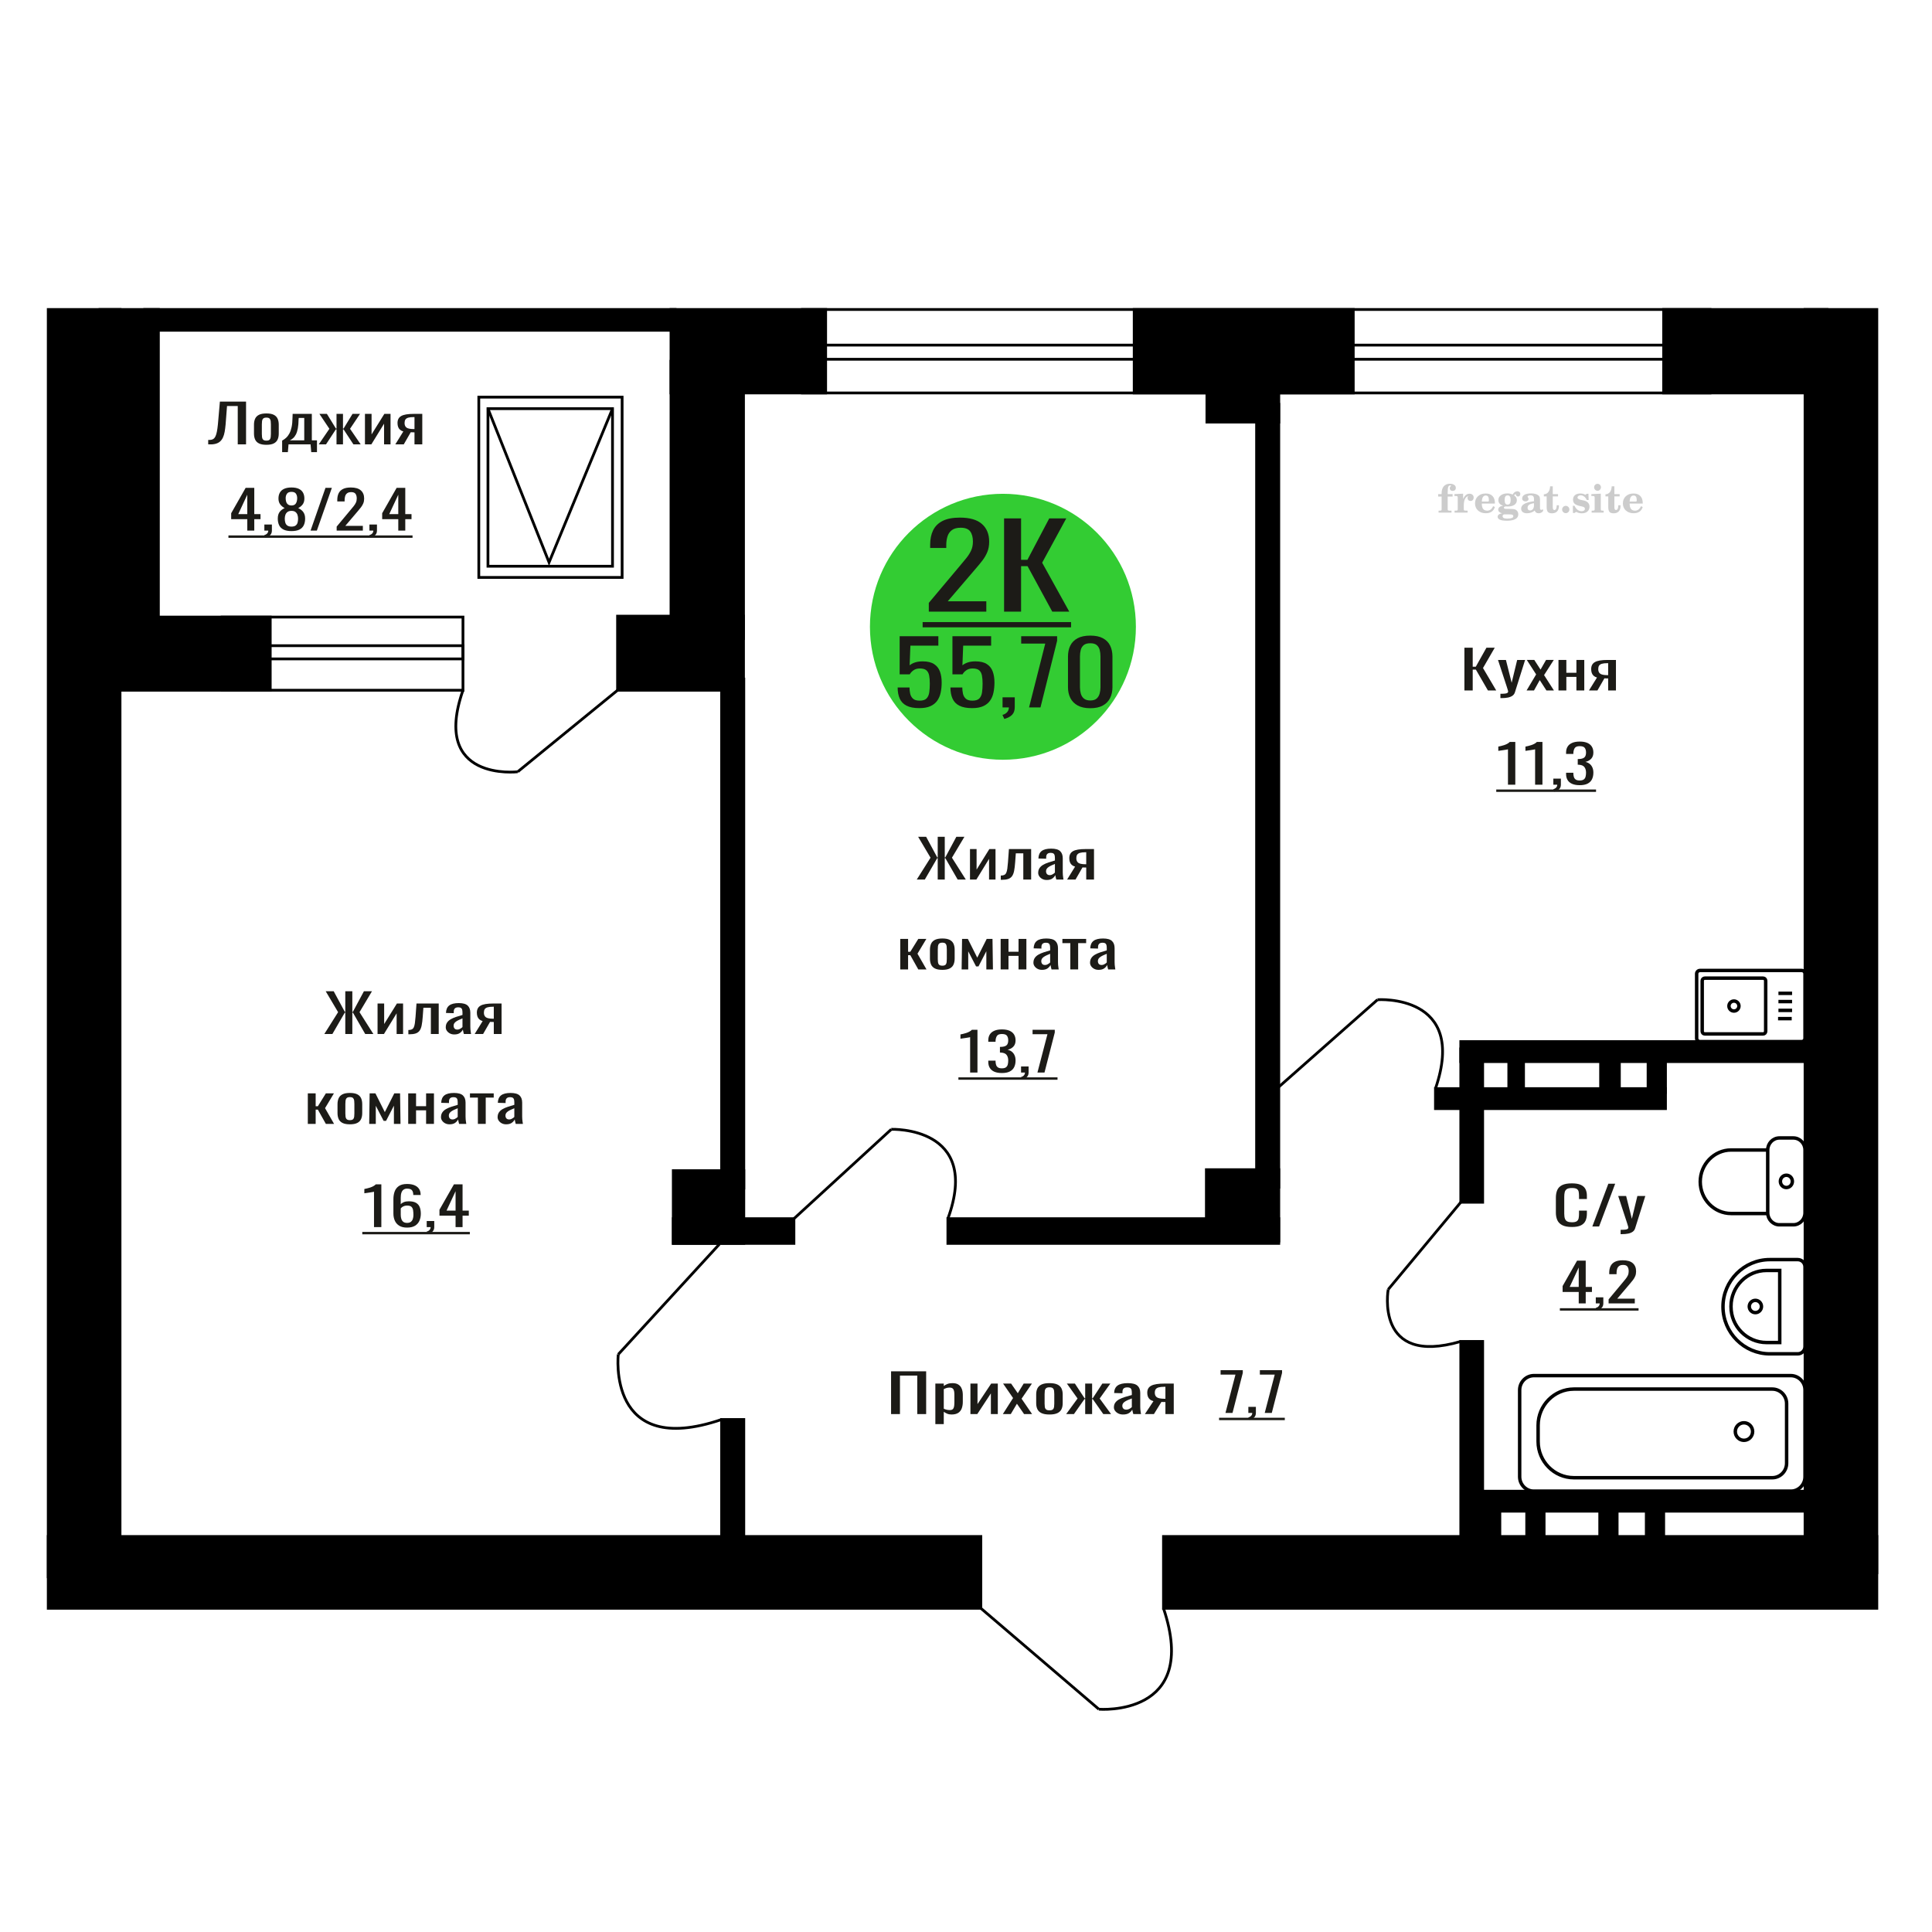 <?xml version="1.0" encoding="UTF-8"?>
<!DOCTYPE svg PUBLIC "-//W3C//DTD SVG 1.1//EN" "http://www.w3.org/Graphics/SVG/1.1/DTD/svg11.dtd">
<!-- Creator: CorelDRAW 2019 -->
<svg xmlns="http://www.w3.org/2000/svg" xml:space="preserve" width="140mm" height="140mm" version="1.1" style="shape-rendering:geometricPrecision; text-rendering:geometricPrecision; image-rendering:optimizeQuality; fill-rule:evenodd; clip-rule:evenodd"
viewBox="0 0 14000 14000"
 xmlns:xlink="http://www.w3.org/1999/xlink">
 <defs>
  <style type="text/css">
   <![CDATA[
    .str0 {stroke:black;stroke-width:25;stroke-miterlimit:22.926}
    .str2 {stroke:black;stroke-width:25.01;stroke-miterlimit:22.926}
    .str1 {stroke:black;stroke-width:20;stroke-miterlimit:22.926}
    .fil1 {fill:none}
    .fil5 {fill:black}
    .fil4 {fill:#1C1B17}
    .fil3 {fill:#33CC33}
    .fil0 {fill:#1C1B17;fill-rule:nonzero}
    .fil2 {fill:#CCCCCC;fill-rule:nonzero}
   ]]>
  </style>
 </defs>
 <g id="Слой_x0020_1">
  <polygon class="fil0" points="6457.04,10246.96 6457.04,9937.05 6711.24,9937.05 6711.24,10246.96 6646.84,10246.96 6646.84,9968.04 6521.45,9968.04 6521.45,10246.96 "/>
  <path id="1" class="fil0" d="M6777.93 10319.65l0 -293.83 60.99 0 0 17.6c7.21,-5.61 15.95,-10.46 26.22,-14.54 10.26,-4.08 22.42,-6.12 36.46,-6.12 17.1,0 30.69,2.99 40.76,8.99 10.07,5.99 17.58,13.52 22.51,22.57 4.95,9.06 8.18,18.24 9.7,27.55 1.52,9.31 2.28,17.28 2.28,23.91l0 53.56c0,15.56 -2.28,30.29 -6.84,44.19 -4.56,13.91 -12.83,25.13 -24.8,33.67 -11.97,8.55 -28.78,12.82 -50.44,12.82 -11.77,0 -22.23,-1.98 -31.35,-5.93 -9.11,-3.95 -17.29,-8.48 -24.5,-13.58l0 89.14 -60.99 0zm104.87 -101.77c10.64,0 18.24,-2.61 22.8,-7.84 4.55,-5.23 7.41,-12.31 8.55,-21.24 1.14,-8.92 1.71,-18.74 1.71,-29.46l0 -53.56c0,-9.18 -0.76,-17.66 -2.28,-25.44 -1.52,-7.78 -4.75,-13.97 -9.68,-18.56 -4.95,-4.59 -12.74,-6.89 -23.38,-6.89 -7.98,0 -15.58,1.15 -22.8,3.45 -7.21,2.29 -13.48,4.97 -18.8,8.03l0 141.56c5.69,2.81 12.15,5.17 19.38,7.08 7.21,1.92 15.39,2.87 24.5,2.87z"/>
  <polygon id="2" class="fil0" points="7032.13,10246.96 7032.13,10025.82 7083.42,10025.82 7083.42,10174.65 7182.6,10025.82 7230.48,10025.82 7230.48,10246.96 7180.32,10246.96 7180.32,10096.98 7081.72,10246.96 "/>
  <polygon id="3" class="fil0" points="7266.95,10246.96 7341.04,10130.65 7268.66,10025.82 7326.8,10025.82 7375.25,10095.83 7417.99,10025.82 7477.84,10025.82 7402.6,10135.62 7478.97,10246.96 7420.85,10246.96 7368.98,10171.97 7324.52,10246.96 "/>
  <path id="4" class="fil0" d="M7604.93 10250.02c-24.31,0 -43.5,-3.32 -57.56,-9.95 -14.07,-6.63 -24.03,-16.07 -29.93,-28.31 -5.89,-12.24 -8.84,-26.65 -8.84,-43.23l0 -64.28c0,-16.58 2.95,-30.99 8.84,-43.23 5.9,-12.25 15.86,-21.68 29.93,-28.32 14.06,-6.63 33.25,-9.94 57.56,-9.94 24.32,0 43.42,3.31 57.29,9.94 13.87,6.64 23.75,16.07 29.63,28.32 5.89,12.24 8.83,26.65 8.83,43.23l0 64.28c0,16.58 -2.94,30.99 -8.83,43.23 -5.88,12.24 -15.76,21.68 -29.63,28.31 -13.87,6.63 -32.97,9.95 -57.29,9.95zm0 -30.22c11.78,0 20.05,-2.3 24.8,-6.89 4.75,-4.59 7.6,-10.65 8.55,-18.17 0.94,-7.53 1.42,-15.37 1.42,-23.53l0 -69.26c0,-8.41 -0.48,-16.32 -1.42,-23.72 -0.95,-7.39 -3.8,-13.45 -8.55,-18.17 -4.75,-4.72 -13.02,-7.08 -24.8,-7.08 -11.77,0 -20.13,2.36 -25.07,7.08 -4.95,4.72 -7.88,10.78 -8.84,18.17 -0.95,7.4 -1.43,15.31 -1.43,23.72l0 69.26c0,8.16 0.48,16 1.43,23.53 0.96,7.52 3.89,13.58 8.84,18.17 4.94,4.59 13.3,6.89 25.07,6.89z"/>
  <polygon id="5" class="fil0" points="7725.76,10246.96 7808.4,10134.09 7730.88,10025.82 7789.02,10025.82 7859.13,10132.18 7863.69,10132.18 7863.69,10025.82 7913.84,10025.82 7913.84,10132.18 7918.4,10132.18 7987.94,10025.82 8046.07,10025.82 7968.56,10134.09 8051.21,10246.96 7994.78,10246.96 7918.4,10138.3 7913.84,10138.3 7913.84,10246.96 7863.69,10246.96 7863.69,10138.3 7858.56,10138.3 7782.19,10246.96 "/>
  <path id="6" class="fil0" d="M8137.83 10250.02c-12.91,0 -24.31,-2.49 -34.2,-7.46 -9.88,-4.97 -17.67,-11.35 -23.36,-19.13 -5.7,-7.78 -8.55,-16.01 -8.55,-24.68 0,-13.77 3.41,-25.38 10.26,-34.81 6.84,-9.44 16.24,-17.41 28.2,-23.92 11.98,-6.5 25.85,-12.18 41.61,-17.02 15.78,-4.85 32.4,-9.57 49.88,-14.16l0 -15.69c0,-8.92 -0.76,-16.32 -2.28,-22.19 -1.52,-5.86 -4.65,-10.26 -9.4,-13.2 -4.76,-2.93 -11.88,-4.4 -21.38,-4.4 -8.36,0 -15.11,1.28 -20.23,3.83 -5.12,2.55 -8.83,6.19 -11.11,10.9 -2.28,4.72 -3.43,10.27 -3.43,16.65l0 11.09 -60.41 -1.53c0.76,-24.48 9.12,-42.53 25.07,-54.14 15.96,-11.6 40.66,-17.4 74.1,-17.4 32.69,0 55.85,5.99 69.54,17.98 13.68,11.99 20.51,29.33 20.51,52.03l0 101.01c0,6.89 0.29,13.52 0.85,19.89 0.58,6.38 1.34,12.31 2.28,17.79 0.95,5.49 1.82,10.65 2.58,15.5l-55.86 0c-1.14,-4.08 -2.57,-9.25 -4.28,-15.5 -1.71,-6.24 -2.93,-11.92 -3.69,-17.02 -3.82,8.67 -11.13,16.77 -21.96,24.29 -10.82,7.53 -25.74,11.29 -44.74,11.29zm23.94 -35.2c6.08,0 11.79,-1.15 17.1,-3.44 5.32,-2.3 10.07,-4.91 14.24,-7.85 4.19,-2.93 7.04,-5.29 8.56,-7.07l0 -62.75c-9.49,3.57 -18.43,7.14 -26.79,10.71 -8.36,3.57 -15.67,7.34 -21.94,11.29 -6.27,3.95 -11.2,8.42 -14.82,13.39 -3.61,4.97 -5.41,10.65 -5.41,17.03 0,8.92 2.47,15.94 7.4,21.04 4.95,5.1 12.16,7.65 21.66,7.65z"/>
  <path id="7" class="fil0" d="M8296.29 10246.96l62.12 -93.74c-10.64,-2.8 -19.29,-7.01 -25.94,-12.62 -6.64,-5.61 -11.48,-12.5 -14.53,-20.66 -3.04,-8.17 -4.56,-17.35 -4.56,-27.55 0,-11.73 2.28,-21.81 6.85,-30.23 4.56,-8.41 11.77,-15.3 21.64,-20.66 9.9,-5.35 23.01,-9.31 39.33,-11.86 16.34,-2.55 36.48,-3.82 60.42,-3.82l63.84 0 0 221.14 -60.42 0 0 -87.23c-6.08,0 -11.21,-0.07 -15.39,-0.19 -4.17,-0.13 -8.73,-0.32 -13.68,-0.58l-54.13 88 -65.55 0zm141.91 -110.95c0.76,0 1.99,0 3.71,0 1.71,0 2.75,0 3.13,0l0 -86.85c-0.38,0 -1.42,0 -3.13,0 -1.72,0 -2.76,0 -3.13,0 -17.86,0 -32.01,1.46 -42.47,4.4 -10.44,2.93 -17.76,7.52 -21.95,13.77 -4.17,6.25 -6.27,14.6 -6.27,25.06 0,14.54 4.86,25.38 14.54,32.52 9.69,7.14 28.22,10.84 55.57,11.1z"/>
  <path class="fil1 str0" d="M12318.65 7547.82l737.32 0c13.22,0 24.05,-10.82 24.05,-24.05l0 -467.27c0,-13.23 -10.83,-24.05 -24.05,-24.05l-737.32 0c-13.23,0 -24.05,10.82 -24.05,24.05l0 467.27c0,13.23 10.82,24.05 24.05,24.05zm35.06 -55.5l422.21 0c10.38,0 18.87,-8.49 18.87,-18.87l0 -366.63c0,-10.38 -8.49,-18.87 -18.87,-18.87l-422.21 0c-10.38,0 -18.87,8.49 -18.87,18.87l0 366.63c0,10.38 8.49,18.87 18.87,18.87zm211.11 -165.92c20.03,0 36.27,-16.24 36.27,-36.27 0,-20.03 -16.24,-36.26 -36.27,-36.26 -20.04,0 -36.27,16.23 -36.27,36.26 0,20.03 16.23,36.27 36.27,36.27zm319.64 54.91l98.87 0m-96.12 -59.67l98.87 0m-98.87 -63.94l98.87 0m-98.87 -59.68l98.87 0"/>
  <path class="fil2" d="M10421.44 3598.28l0 -17.78 25.02 0 0 -5.65c0,-21.97 5.22,-38.99 15.71,-51.17 10.49,-12.19 25.21,-18.26 44.12,-18.26 13.27,0 23.76,2.73 31.52,8.14 7.76,5.41 11.66,12.7 11.66,21.87 0,6.82 -2.07,12.19 -6.21,16.09 -4.14,3.9 -9.87,5.83 -17.26,5.83 -6.07,0 -11.01,-1.78 -14.82,-5.36 -3.81,-3.57 -5.73,-8.18 -5.73,-13.78 0,-5.88 2.63,-11.1 7.95,-15.71 1.08,-1.08 1.64,-1.79 1.64,-2.07 0,-0.99 -0.47,-1.74 -1.36,-2.16 -0.94,-0.47 -2.45,-0.71 -4.57,-0.71 -7,0 -11.85,3.58 -14.53,10.68 -2.73,7.1 -4.09,21.54 -4.09,43.32l0 8.94 35.51 0 0 17.78 -35.51 0 0 91.43c0,4.14 0.84,6.97 2.59,8.47 1.74,1.51 5.08,2.26 10.01,2.26l15.06 0 0 14.11 -93.7 0 0 -14.11 12.37 -0.28c3.76,-0.19 6.3,-0.99 7.67,-2.5 1.31,-1.45 1.97,-4.09 1.97,-7.95l0 -91.43 -25.02 0z"/>
  <path id="1" class="fil2" d="M10540.44 3714.55l0 -14.11 13.22 -0.28c3.86,-0.29 6.44,-1.13 7.71,-2.54 1.27,-1.41 1.93,-4.05 1.93,-7.91l0 -84.47c0,-4.52 -0.99,-7.53 -3.01,-8.99 -2.02,-1.46 -6.21,-2.21 -12.56,-2.21 -0.84,0 -2.21,0.05 -4.09,0.14 -1.88,0.1 -3.29,0.14 -4.33,0.14l0 -13.82 62.89 -3.11 0 38.85c5.55,-12.74 12.14,-22.39 19.9,-28.88 7.71,-6.44 16.41,-9.69 26.15,-9.69 9.03,0 16.37,2.54 22.01,7.58 5.65,5.08 8.47,11.52 8.47,19.42 0,7.72 -2.07,13.88 -6.26,18.53 -4.18,4.66 -9.69,6.97 -16.51,6.97 -6.35,0 -11.52,-2.03 -15.52,-6.12 -4,-4.09 -6.02,-9.41 -6.02,-15.94 0,-2.59 0.42,-4.94 1.27,-7.15 0.8,-2.21 2.12,-4.33 3.86,-6.35 -10.49,3.38 -18.44,10.67 -23.94,21.77 -5.51,11.11 -8.28,25.59 -8.28,43.42l0 29.91c0,3.86 0.66,6.5 1.97,7.95 1.37,1.51 3.91,2.31 7.67,2.5l18.02 0.28 0 14.11 -94.55 0z"/>
  <path id="2" class="fil2" d="M10819.89 3667.98l12.42 5.93c-4.42,14.77 -12.14,26.01 -23.19,33.68 -11.1,7.67 -25.17,11.48 -42.24,11.48 -23.43,0 -42.29,-6.59 -56.68,-19.71 -14.35,-13.13 -21.54,-30.34 -21.54,-51.65 0,-21.26 7.15,-38.57 21.4,-51.83 14.3,-13.27 32.97,-19.9 56.02,-19.9 21.02,0 37.35,6.07 49.01,18.25 11.67,12.14 17.5,29.21 17.5,51.13l0 3.71 -94.83 0 0 1.93c0,16.33 3.3,28.65 9.83,36.97 6.59,8.33 16.37,12.47 29.31,12.47 9.45,0 17.78,-2.73 24.93,-8.19 7.19,-5.45 13.21,-13.54 18.06,-24.27zm-82.13 -33.58l43.37 0c2.96,0 5.03,-0.66 6.21,-1.93 1.18,-1.27 1.79,-3.62 1.79,-7.05 0,-12.14 -1.84,-20.98 -5.46,-26.49 -3.62,-5.5 -9.31,-8.27 -17.12,-8.27 -8.98,0 -15.85,3.62 -20.6,10.81 -4.71,7.25 -7.43,18.21 -8.19,32.93z"/>
  <path id="3" class="fil2" d="M10884.42 3719.68c-9.12,-2.31 -15.99,-5.69 -20.65,-10.26 -4.65,-4.56 -6.96,-10.16 -6.96,-16.88 0,-7.43 3.06,-13.55 9.22,-18.39 6.16,-4.8 15.05,-8.09 26.62,-9.84 -11.38,-3.05 -20.03,-8.04 -26.01,-15.05 -5.97,-6.96 -8.98,-15.47 -8.98,-25.49 0,-14.3 6.07,-25.97 18.2,-34.9 12.14,-8.99 27.99,-13.45 47.56,-13.45 6.91,0 13.4,0.7 19.56,2.07 6.17,1.36 12.14,3.43 17.92,6.16l4.85 -7.01c3.76,-5.36 8.28,-9.46 13.5,-12.37 5.22,-2.92 10.68,-4.38 16.37,-4.38 6.25,0 11.33,1.79 15.28,5.37 3.96,3.62 5.93,8.23 5.93,13.82 0,5.51 -1.5,10.02 -4.56,13.46 -3.01,3.43 -6.96,5.17 -11.81,5.17 -3.34,0 -6.16,-0.7 -8.56,-2.12 -2.4,-1.45 -4.33,-3.62 -5.78,-6.53 -0.57,-1.13 -0.9,-2.5 -1.09,-4.14 -0.28,-2.31 -1.27,-3.48 -2.91,-3.58 -1.65,0 -3.48,0.8 -5.51,2.4 -2.02,1.6 -3.66,3.62 -4.93,6.07 6.96,4.8 12.04,9.92 15.24,15.43 3.19,5.55 4.79,11.9 4.79,19.05 0,14.34 -5.83,25.58 -17.45,33.72 -11.62,8.14 -27.75,12.23 -48.4,12.23 -1.74,0 -4.18,-0.09 -7.34,-0.28 -3.1,-0.19 -5.36,-0.28 -6.72,-0.28 -4.33,0 -7.72,0.8 -10.11,2.44 -2.45,1.6 -3.67,3.81 -3.67,6.64 0,3.24 1.08,5.5 3.24,6.77 2.17,1.27 5.93,1.93 11.34,1.93l20.46 0c10.72,0 20.08,0.33 28.03,1.03 8,0.71 13.45,1.6 16.51,2.68 7.72,2.78 13.74,7.34 18.06,13.78 4.33,6.45 6.5,13.88 6.5,22.3 0,14.86 -7.06,26.29 -21.17,34.29 -14.11,8 -34.34,11.99 -60.73,11.99 -22.43,0 -39.32,-2.44 -50.65,-7.29 -11.34,-4.89 -17.03,-12.13 -17.03,-21.77 0,-6.35 2.77,-11.62 8.28,-15.9 5.5,-4.28 13.36,-7.25 23.56,-8.89zm13.88 7.85c-3.58,1.46 -6.12,3.15 -7.62,5.04 -1.51,1.88 -2.26,4.32 -2.26,7.38 0,6.16 2.68,10.72 8,13.64 5.31,2.96 13.59,4.42 24.83,4.42 15.24,0 26.53,-1.41 33.82,-4.18 7.29,-2.83 10.96,-7.15 10.96,-13.08 0,-4.66 -1.97,-8.04 -5.93,-10.11 -3.95,-2.07 -10.72,-3.11 -20.32,-3.11l-41.48 0zm4.8 -104.51c0,11.61 1.74,20.08 5.22,25.4 3.53,5.31 8.98,7.99 16.46,7.99 7.53,0 13.08,-2.68 16.7,-8.09 3.57,-5.36 5.36,-13.78 5.36,-25.3 0,-11.29 -1.79,-19.66 -5.36,-25.07 -3.62,-5.41 -9.17,-8.14 -16.7,-8.14 -7.48,0 -12.93,2.73 -16.46,8.14 -3.48,5.41 -5.22,13.78 -5.22,25.07z"/>
  <path id="4" class="fil2" d="M11115.66 3646.25c-16.7,2.68 -28.6,6.63 -35.66,11.86 -7.1,5.22 -10.63,12.55 -10.63,22.06 0,5.78 1.6,10.34 4.75,13.78 3.15,3.38 7.43,5.08 12.75,5.08 8.7,0 15.71,-3.25 20.93,-9.74 5.22,-6.49 7.86,-15.38 7.86,-26.67l0 -16.37zm43.74 35.75c0,4.52 0.8,7.71 2.4,9.64 1.6,1.93 4.23,2.87 7.81,2.87 1.64,0 3.52,-0.47 5.64,-1.46 2.12,-0.94 3.43,-1.41 4,-1.41 1.08,0 1.97,0.33 2.63,1.08 0.61,0.76 0.94,1.79 0.94,3.2 0,5.88 -3.34,11.25 -10.06,16.14 -6.73,4.84 -14.77,7.29 -24.13,7.29 -7.01,0 -12.98,-1.84 -17.92,-5.55 -4.99,-3.72 -7.9,-8.52 -8.85,-14.35 -7.71,6.3 -16.46,11.2 -26.24,14.68 -9.79,3.48 -19.85,5.22 -30.25,5.22 -13.5,0 -23.99,-2.92 -31.42,-8.8 -7.43,-5.88 -11.14,-14.16 -11.14,-24.83 0,-14.21 7.47,-25.64 22.38,-34.2 14.92,-8.61 38.53,-15.05 70.75,-19.38l0 -15.33c0,-9.93 -1.98,-16.94 -5.93,-21.07 -3.95,-4.14 -10.53,-6.21 -19.71,-6.21 -5.97,0 -11,0.98 -15.05,2.96 -4.09,1.98 -6.16,4.28 -6.16,6.82 0,0.66 1.22,2.54 3.67,5.69 2.44,3.11 3.67,6.59 3.67,10.49 0,5.32 -2.07,9.6 -6.26,12.89 -4.18,3.24 -9.64,4.89 -16.32,4.89 -6.82,0 -12.47,-1.97 -16.98,-5.93 -4.47,-3.95 -6.73,-8.89 -6.73,-14.86 0,-11.76 5.65,-20.88 16.94,-27.37 11.33,-6.45 27.28,-9.69 47.97,-9.69 11.57,0 21.73,1.17 30.53,3.52 8.75,2.31 15.99,5.79 21.68,10.35 4.52,3.53 7.67,7.48 9.46,11.95 1.79,4.42 2.68,11.24 2.68,20.41l0 60.35z"/>
  <path id="5" class="fil2" d="M11296.14 3661.21c0,0.66 0.09,1.65 0.24,2.96 0.14,1.32 0.18,2.31 0.18,2.97 0,16.51 -4.37,29.39 -13.12,38.66 -8.8,9.22 -20.98,13.83 -36.55,13.83 -14.2,0 -24.32,-3.34 -30.29,-10.07 -5.97,-6.68 -8.94,-18.48 -8.94,-35.41l0 -77 -20.32 0 0 -15.15c13.97,-0.89 24.84,-6.35 32.55,-16.27 7.72,-9.93 11.95,-23.95 12.7,-41.96l19.38 0 0 56.73 38.1 0 0 16.65 -38.1 0 0 74.78c0,9.55 0.9,15.9 2.64,19.01 1.74,3.15 4.79,4.7 9.22,4.7 5.41,0 9.5,-2.87 12.32,-8.56 2.77,-5.69 4.33,-14.3 4.61,-25.87l15.38 0z"/>
  <path id="6" class="fil2" d="M11346.05 3665.44c7.15,0 13.35,2.59 18.58,7.81 5.22,5.18 7.85,11.38 7.85,18.63 0,7.29 -2.59,13.54 -7.81,18.77 -5.17,5.22 -11.38,7.85 -18.62,7.85 -7.2,0 -13.36,-2.63 -18.54,-7.85 -5.22,-5.23 -7.8,-11.48 -7.8,-18.77 0,-7.15 2.63,-13.36 7.85,-18.58 5.22,-5.22 11.38,-7.86 18.49,-7.86z"/>
  <path id="7" class="fil2" d="M11397.32 3664.88l12.18 0c5.79,12.79 13.12,22.58 22.01,29.35 8.94,6.77 18.87,10.16 29.87,10.16 7.2,0 12.89,-1.6 17.08,-4.75 4.23,-3.2 6.35,-7.43 6.35,-12.79 0,-4.8 -1.84,-8.47 -5.55,-11.06 -3.72,-2.59 -11.62,-5.13 -23.76,-7.62 -20.84,-4 -35.51,-9.64 -44.02,-16.84 -8.52,-7.19 -12.75,-17.26 -12.75,-30.19 0,-14.35 4.75,-25.45 14.25,-33.31 9.5,-7.9 23,-11.85 40.45,-11.85 6.49,0 12.7,0.8 18.49,2.45 5.83,1.64 11.15,3.99 15.94,7.1l11.06 -7.57 11.61 0 1.37 45.15 -13.27 0c-4.93,-10.58 -11.33,-18.91 -19.14,-24.88 -7.81,-5.98 -16.18,-8.99 -25.16,-8.99 -6.82,0 -12.37,1.51 -16.65,4.57 -4.33,3.05 -6.5,6.86 -6.5,11.47 0,8.75 11.15,15.1 33.4,19.05 2.68,0.47 4.75,0.85 6.21,1.13 15.71,2.92 27.56,8.23 35.46,15.95 7.91,7.71 11.86,17.73 11.86,30.01 0,14.81 -4.99,26.53 -14.96,35.18 -9.97,8.7 -23.57,13.03 -40.83,13.03 -7.71,0 -15.05,-0.89 -21.92,-2.73 -6.91,-1.83 -13.12,-4.47 -18.76,-7.95l-12.14 8.42 -11.34 0 -0.84 -52.49z"/>
  <path id="8" class="fil2" d="M11551.64 3531.11c0,-7.01 2.4,-12.94 7.25,-17.78 4.84,-4.89 10.67,-7.34 17.59,-7.34 6.63,0 12.37,2.45 17.26,7.38 4.85,4.94 7.29,10.82 7.29,17.74 0,6.91 -2.4,12.84 -7.24,17.87 -4.85,5.03 -10.59,7.53 -17.31,7.53 -6.92,0 -12.75,-2.45 -17.59,-7.39 -4.85,-4.94 -7.25,-10.91 -7.25,-18.01zm48.26 158.56c0,3.95 0.66,6.68 1.93,8.09 1.32,1.41 3.91,2.21 7.76,2.4l11.2 0.28 0 14.11 -87.21 0 0 -14.11 12.28 -0.28c3.81,-0.19 6.39,-0.99 7.71,-2.5 1.37,-1.45 2.02,-4.14 2.02,-7.99l0 -84.48c0,-4.47 -0.98,-7.48 -3.01,-8.94 -2.02,-1.46 -6.16,-2.21 -12.41,-2.21 -0.85,0 -2.17,0.05 -4.1,0.14 -1.88,0.1 -3.34,0.14 -4.46,0.14l0 -13.82 68.29 -3.11 0 112.28z"/>
  <path id="9" class="fil2" d="M11742.61 3661.21c0,0.66 0.09,1.65 0.24,2.96 0.14,1.32 0.18,2.31 0.18,2.97 0,16.51 -4.37,29.39 -13.12,38.66 -8.8,9.22 -20.98,13.83 -36.55,13.83 -14.2,0 -24.32,-3.34 -30.29,-10.07 -5.97,-6.68 -8.94,-18.48 -8.94,-35.41l0 -77 -20.32 0 0 -15.15c13.97,-0.89 24.84,-6.35 32.55,-16.27 7.72,-9.93 11.95,-23.95 12.7,-41.96l19.38 0 0 56.73 38.1 0 0 16.65 -38.1 0 0 74.78c0,9.55 0.9,15.9 2.64,19.01 1.74,3.15 4.79,4.7 9.22,4.7 5.41,0 9.5,-2.87 12.32,-8.56 2.77,-5.69 4.33,-14.3 4.61,-25.87l15.38 0z"/>
  <path id="10" class="fil2" d="M11891.2 3667.98l12.42 5.93c-4.42,14.77 -12.14,26.01 -23.19,33.68 -11.1,7.67 -25.17,11.48 -42.24,11.48 -23.43,0 -42.29,-6.59 -56.68,-19.71 -14.35,-13.13 -21.54,-30.34 -21.54,-51.65 0,-21.26 7.15,-38.57 21.4,-51.83 14.3,-13.27 32.97,-19.9 56.02,-19.9 21.02,0 37.35,6.07 49.01,18.25 11.67,12.14 17.5,29.21 17.5,51.13l0 3.71 -94.83 0 0 1.93c0,16.33 3.3,28.65 9.83,36.97 6.59,8.33 16.37,12.47 29.31,12.47 9.45,0 17.78,-2.73 24.93,-8.19 7.19,-5.45 13.21,-13.54 18.06,-24.27zm-82.13 -33.58l43.37 0c2.96,0 5.03,-0.66 6.21,-1.93 1.18,-1.27 1.79,-3.62 1.79,-7.05 0,-12.14 -1.84,-20.98 -5.46,-26.49 -3.62,-5.5 -9.31,-8.27 -17.12,-8.27 -8.98,0 -15.85,3.62 -20.6,10.81 -4.71,7.25 -7.43,18.21 -8.19,32.93z"/>
  <circle class="fil3" cx="7267.5" cy="4541.85" r="963.63"/>
  <path class="fil0" d="M6662.18 5131.38c-39.1,0 -70.18,-5.95 -93.22,-17.84 -23.03,-11.89 -39.51,-29.09 -49.41,-51.6 -9.91,-22.51 -14.87,-49.26 -14.87,-80.27l85.98 0c0,15.29 1.61,30.26 4.82,44.91 3.21,14.66 10.05,26.76 20.5,36.32 10.44,9.55 26.37,14.33 47.81,14.33 23.57,0 40.45,-5.42 50.63,-16.25 10.17,-10.83 16.6,-25.48 19.28,-43.95 2.68,-18.47 4.02,-39.39 4.02,-62.75 0,-23.36 -1.6,-43.21 -4.82,-59.56 -3.22,-16.35 -9.91,-28.88 -20.09,-37.59 -10.18,-8.7 -26.26,-13.05 -48.22,-13.05 -17.68,0 -32.68,4.35 -44.99,13.05 -12.33,8.71 -21.44,18.58 -27.33,29.63l-73.12 0 0 -276.47 280.44 0 0 68.16 -202.5 0 -5.62 142.69c10.71,-8.92 23.96,-15.92 39.77,-21.02 15.81,-5.1 33.88,-7.64 54.24,-7.64 35.36,0 63.09,6.58 83.17,19.74 20.1,13.17 34.29,31.22 42.6,54.15 8.3,22.93 12.45,49.27 12.45,78.99 0,26.33 -2.41,50.86 -7.23,73.58 -4.82,22.72 -13.26,42.47 -25.32,59.24 -12.04,16.78 -28.52,29.84 -49.42,39.18 -20.89,9.34 -47.4,14.02 -79.55,14.02z"/>
  <path id="1" class="fil0" d="M7044.69 5131.38c-39.1,0 -70.18,-5.95 -93.22,-17.84 -23.03,-11.89 -39.51,-29.09 -49.41,-51.6 -9.91,-22.51 -14.87,-49.26 -14.87,-80.27l85.98 0c0,15.29 1.61,30.26 4.82,44.91 3.22,14.66 10.05,26.76 20.5,36.32 10.44,9.55 26.37,14.33 47.81,14.33 23.57,0 40.45,-5.42 50.63,-16.25 10.17,-10.83 16.6,-25.48 19.28,-43.95 2.68,-18.47 4.02,-39.39 4.02,-62.75 0,-23.36 -1.6,-43.21 -4.82,-59.56 -3.22,-16.35 -9.91,-28.88 -20.09,-37.59 -10.18,-8.7 -26.25,-13.05 -48.22,-13.05 -17.68,0 -32.68,4.35 -44.99,13.05 -12.33,8.71 -21.43,18.58 -27.33,29.63l-73.12 0 0 -276.47 280.44 0 0 68.16 -202.5 0 -5.62 142.69c10.71,-8.92 23.96,-15.92 39.77,-21.02 15.81,-5.1 33.88,-7.64 54.24,-7.64 35.36,0 63.09,6.58 83.17,19.74 20.1,13.17 34.29,31.22 42.6,54.15 8.3,22.93 12.45,49.27 12.45,78.99 0,26.33 -2.41,50.86 -7.23,73.58 -4.82,22.72 -13.25,42.47 -25.31,59.24 -12.05,16.78 -28.53,29.84 -49.43,39.18 -20.89,9.34 -47.4,14.02 -79.55,14.02z"/>
  <path id="2" class="fil0" d="M7277.74 5209.73l-13.67 -29.3c14.47,-3.82 25.85,-10.51 34.15,-20.07 8.31,-9.55 12.46,-20.91 12.46,-34.08l-45.8 0 0 -73.26 88.39 0 0 71.99c0,22.5 -6.15,40.45 -18.48,53.82 -12.32,13.38 -31.33,23.68 -57.05,30.9z"/>
  <polygon id="3" class="fil0" points="7456.93,5126.28 7574.25,4663.8 7399.87,4663.8 7399.87,4610.29 7660.23,4610.29 7660.23,4643.41 7539.7,5126.28 "/>
  <path id="4" class="fil0" d="M7900.5 5132.01c-36.96,0 -67.36,-6.58 -91.2,-19.74 -23.84,-13.17 -41.53,-31.22 -53.04,-54.15 -11.52,-22.94 -17.27,-49.05 -17.27,-78.36l0 -222.32c0,-30.15 5.62,-56.59 16.87,-79.31 11.24,-22.72 28.79,-40.45 52.63,-53.19 23.84,-12.74 54.51,-19.11 92.01,-19.11 37.51,0 68.05,6.37 91.61,19.11 23.58,12.74 40.98,30.47 52.24,53.19 11.25,22.72 16.88,49.16 16.88,79.31l0 222.32c0,29.73 -5.77,56.06 -17.29,78.99 -11.51,22.94 -29.06,40.88 -52.62,53.83 -23.58,12.96 -53.86,19.43 -90.82,19.43zm0 -56.06c20.36,0 35.77,-4.67 46.21,-14.01 10.45,-9.34 17.67,-21.34 21.7,-35.99 4.01,-14.65 6.03,-29.84 6.03,-45.55l0 -223.6c0,-16.56 -1.88,-32.17 -5.63,-46.82 -3.75,-14.65 -10.85,-26.44 -21.29,-35.35 -10.45,-8.92 -26.13,-13.38 -47.02,-13.38 -20.89,0 -36.69,4.46 -47.4,13.38 -10.72,8.91 -17.95,20.7 -21.7,35.35 -3.76,14.65 -5.63,30.26 -5.63,46.82l0 223.6c0,15.71 2.01,30.9 6.02,45.55 4.03,14.65 11.53,26.65 22.51,35.99 10.98,9.34 26.39,14.01 46.2,14.01z"/>
  <path class="fil0" d="M6730.47 4432.03l0 -63.38 224.73 -267.68c16.72,-20.02 32.18,-38.64 46.36,-55.87 14.18,-17.24 25.81,-35.45 34.91,-54.63 9.09,-19.18 13.64,-41.27 13.64,-66.29 0,-31.13 -6.55,-55.6 -19.64,-73.39 -13.09,-17.79 -36,-26.68 -68.73,-26.68 -27.64,0 -49.09,5.84 -64.36,17.51 -15.28,11.68 -25.82,26.96 -31.63,45.87 -5.82,18.9 -8.74,39.19 -8.74,60.87l0 22.52 -116.71 0 0 -23.35c0,-40.59 7.09,-75.47 21.27,-104.66 14.18,-29.18 37.08,-51.84 68.72,-67.96 31.64,-16.12 73.63,-24.18 126,-24.18 71.27,0 124.37,15.42 159.27,46.28 34.91,30.85 52.36,73.52 52.36,128 0,28.91 -4.55,54.21 -13.64,75.89 -9.08,21.68 -20.9,41.97 -35.45,60.87 -14.55,18.91 -30.55,38.36 -48,58.38l-202.91 236.83 279.27 0 0 75.05 -416.72 0z"/>
  <polygon id="1" class="fil0" points="7275.93,4432.03 7275.93,3756.56 7399.2,3756.56 7399.2,4056.77 7445.01,4056.77 7603.19,3756.56 7726.46,3756.56 7551.92,4077.62 7748.28,4432.03 7625.01,4432.03 7446.11,4102.64 7399.2,4102.64 7399.2,4432.03 "/>
  <polygon id="2" class="fil4" points="6685.75,4507.84 7761.38,4507.84 7761.38,4545.75 6685.75,4545.75 "/>
  <polygon class="fil0" points="10611.63,5003.35 10611.63,4693.45 10671.81,4693.45 10671.81,4831.18 10694.17,4831.18 10771.39,4693.45 10831.57,4693.45 10746.37,4840.75 10842.22,5003.35 10782.04,5003.35 10694.71,4852.23 10671.81,4852.23 10671.81,5003.35 "/>
  <path id="1" class="fil0" d="M10872.59 5058.83l0 -31.38c13.84,0 24.85,-0.44 33.02,-1.34 8.15,-0.89 14.01,-2.55 17.56,-4.97 3.55,-2.42 5.33,-5.8 5.33,-10.14 0,-2.29 -1.23,-7.39 -3.73,-15.3 -2.49,-7.91 -5.15,-16.33 -7.99,-25.25l-61.77 -188.24 57.51 0 41.54 165.28 39.95 -165.28 57.52 0 -73.5 233.38c-3.2,10.72 -9.05,19.2 -17.58,25.45 -8.52,6.24 -19.43,10.77 -32.75,13.58 -13.31,2.8 -29.37,4.21 -48.19,4.21l-6.92 0z"/>
  <polygon id="2" class="fil0" points="11062.17,5003.35 11131.41,4887.04 11063.77,4782.21 11118.1,4782.21 11163.37,4852.23 11203.3,4782.21 11259.22,4782.21 11188.93,4892.02 11260.29,5003.35 11205.96,5003.35 11157.51,4928.36 11115.96,5003.35 "/>
  <polygon id="3" class="fil0" points="11293.31,5003.35 11293.31,4782.21 11350.3,4782.21 11350.3,4875.18 11423.25,4875.18 11423.25,4782.21 11480.23,4782.21 11480.23,5003.35 11423.25,5003.35 11423.25,4905.02 11350.3,4905.02 11350.3,5003.35 "/>
  <path id="4" class="fil0" d="M11514.32 5003.35l58.05 -93.73c-9.94,-2.81 -18.03,-7.02 -24.24,-12.63 -6.2,-5.61 -10.74,-12.5 -13.58,-20.66 -2.84,-8.16 -4.26,-17.34 -4.26,-27.55 0,-11.73 2.13,-21.8 6.39,-30.22 4.27,-8.42 11.01,-15.3 20.24,-20.66 9.23,-5.36 21.48,-9.31 36.74,-11.86 15.27,-2.55 34.09,-3.83 56.46,-3.83l59.65 0 0 221.14 -56.46 0 0 -87.23c-5.68,0 -10.47,-0.06 -14.38,-0.19 -3.9,-0.13 -8.16,-0.32 -12.78,-0.58l-50.59 88 -61.24 0zm132.6 -110.95c0.71,0 1.87,0 3.47,0 1.6,0 2.57,0 2.92,0l0 -86.85c-0.35,0 -1.32,0 -2.92,0 -1.6,0 -2.58,0 -2.94,0 -16.68,0 -29.91,1.47 -39.67,4.4 -9.76,2.93 -16.59,7.53 -20.5,13.77 -3.9,6.25 -5.86,14.61 -5.86,25.06 0,14.54 4.52,25.38 13.58,32.52 9.05,7.15 26.36,10.84 51.92,11.1z"/>
  <polygon class="fil0" points="8880.08,10238.74 8952.59,9960.97 8844.82,9960.97 8844.82,9928.83 9005.74,9928.83 9005.74,9948.73 8931.24,10238.74 "/>
  <path id="1" class="fil0" d="M9053.91 10288.86l-8.45 -17.6c8.94,-2.29 15.98,-6.31 21.11,-12.05 5.14,-5.74 7.69,-12.56 7.69,-20.47l-28.29 0 0 -44 54.62 0 0 43.23c0,13.52 -3.8,24.3 -11.42,32.33 -7.61,8.04 -19.37,14.22 -35.26,18.56z"/>
  <polygon id="2" class="fil0" points="9164.67,10238.74 9237.18,9960.97 9129.41,9960.97 9129.41,9928.83 9290.32,9928.83 9290.32,9948.73 9215.83,10238.74 "/>
  <polygon id="3" class="fil4" points="8833.89,10273.52 9310.19,10273.52 9310.19,10290.91 8833.89,10290.91 "/>
  <path class="fil1 str1" d="M7962.79 12385.63c0,0 734.66,60.04 468.26,-731.38"/>
  <line class="fil1 str1" x1="7107.58" y1="11654.25" x2="7962.79" y2= "12385.63" />
  <path class="fil1 str2" d="M12946.48 10170.71l0 432.45c0,57.7 -46.61,104.9 -103.59,104.9l-1438.08 0c-142.46,0 -259.01,-118.01 -259.01,-262.25l0 -117.75c0,-144.25 116.55,-262.25 259.01,-262.25l1438.08 0c56.98,0 103.59,47.2 103.59,104.9zm133.54 -97.69l0 627.81c0,57.7 -46.62,104.9 -103.59,104.9l-1860.85 0c-56.98,0 -103.59,-47.2 -103.59,-104.9l0 -627.81c0,-57.68 46.61,-104.89 103.59,-104.89l1860.85 0c56.97,0 103.59,47.21 103.59,104.89zm-379.91 300.54c0,35.1 -28.1,63.55 -62.77,63.55 -34.66,0 -62.77,-28.45 -62.77,-63.55 0,-35.1 28.11,-63.56 62.77,-63.56 34.67,0 62.77,28.46 62.77,63.56z"/>
  <path class="fil1 str0" d="M13080.02 9757.34l0 -576.66c0,-29.2 -23.72,-53.08 -52.71,-53.08l-202.84 0c-186.48,0 -339.05,153.63 -339.05,341.41l0 0.01c0,187.77 152.57,341.4 339.05,341.4l202.84 0c28.99,0 52.71,-23.88 52.71,-53.08zm-183.44 -28.87l0 -522.24 -95.54 0c-141.58,0 -257.42,116.65 -257.42,259.21l0 3.82c0,142.56 115.84,259.21 257.42,259.21l95.54 0zm-132.37 -261.12c0,-24.53 -19.75,-44.42 -44.11,-44.42 -24.37,0 -44.12,19.89 -44.12,44.42 0,24.54 19.75,44.42 44.12,44.42 24.36,0 44.11,-19.88 44.11,-44.42z"/>
  <path class="fil0" d="M7029.92 7772.08l0 -256.34c-0.33,0.25 -4.05,1.02 -11.17,2.29 -7.13,1.28 -15.15,2.55 -24.09,3.83 -8.95,1.27 -16.89,2.42 -23.84,3.44 -6.95,1.02 -10.6,1.53 -10.93,1.53l0 -30.99c5.63,-1.02 12.17,-2.42 19.62,-4.21 7.45,-1.78 15.07,-3.95 22.85,-6.5 7.77,-2.55 15.22,-5.74 22.35,-9.57 7.11,-3.82 13.16,-8.28 18.12,-13.39l40.23 0 0 309.91 -53.14 0z"/>
  <path id="1" class="fil0" d="M7259.88 7775.52c-21.86,0 -40.06,-3.18 -54.64,-9.56 -14.57,-6.38 -25.5,-15.56 -32.78,-27.55 -7.28,-11.99 -10.93,-26.14 -10.93,-42.47l0 -10.33 52.65 0c0,1.02 0,2.11 0,3.25 0,1.15 0,2.36 0,3.64 0.33,9.18 1.74,17.47 4.22,24.87 2.48,7.4 6.96,13.26 13.41,17.6 6.47,4.33 15.81,6.5 28.07,6.5 12.91,0 22.68,-2.36 29.3,-7.08 6.62,-4.71 11.1,-11.41 13.41,-20.08 2.32,-8.67 3.47,-18.62 3.47,-29.85 0,-16.32 -3.89,-29.65 -11.67,-39.98 -7.77,-10.33 -21.44,-16 -40.96,-17.02 -1,-0.26 -2.25,-0.39 -3.73,-0.39 -1.49,0 -2.74,0 -3.73,0l0 -40.93c0.99,0 2.15,0 3.47,0 1.32,0 2.49,0 3.48,0 18.87,-0.51 32.45,-4.34 40.73,-11.48 8.27,-7.14 12.41,-19 12.41,-35.58 0,-14.03 -3.06,-25.26 -9.19,-33.67 -6.12,-8.42 -18.29,-12.63 -36.5,-12.63 -18.21,0 -30.3,4.66 -36.26,13.97 -5.95,9.31 -9.26,21.23 -9.93,35.77 0,1.02 0,2.1 0,3.25 0,1.15 0,2.23 0,3.25l-52.65 0 0 -10.33c0,-16.58 3.65,-30.73 10.93,-42.46 7.28,-11.74 18.29,-20.79 33.03,-27.17 14.73,-6.38 33.03,-9.56 54.88,-9.56 22.19,0 40.57,3.18 55.13,9.56 14.57,6.38 25.5,15.5 32.78,27.36 7.28,11.86 10.93,26.08 10.93,42.66 0,18.62 -5.22,33.54 -15.64,44.76 -10.44,11.22 -24.42,18.88 -41.97,22.96 12.24,2.8 22.6,7.65 31.04,14.54 8.44,6.88 14.98,15.62 19.61,26.2 4.64,10.59 6.96,22.9 6.96,36.92 0,18.37 -3.31,34.37 -9.93,48.02 -6.62,13.65 -17.23,24.23 -31.79,31.76 -14.57,7.52 -33.78,11.28 -57.61,11.28z"/>
  <path id="2" class="fil0" d="M7406.89 7822.2l-8.45 -17.6c8.94,-2.29 15.98,-6.31 21.11,-12.05 5.14,-5.74 7.69,-12.56 7.69,-20.47l-28.29 0 0 -44 54.62 0 0 43.23c0,13.52 -3.8,24.3 -11.42,32.33 -7.61,8.04 -19.37,14.22 -35.26,18.56z"/>
  <polygon id="3" class="fil0" points="7517.65,7772.08 7590.16,7494.31 7482.39,7494.31 7482.39,7462.17 7643.3,7462.17 7643.3,7482.07 7568.8,7772.08 "/>
  <polygon id="4" class="fil4" points="6944.99,7806.86 7663.17,7806.86 7663.17,7824.25 6944.99,7824.25 "/>
  <polygon class="fil0" points="6643.08,6373.64 6742.99,6215.24 6653.17,6063.73 6711.09,6063.73 6791.88,6213.33 6795.06,6213.33 6795.06,6063.73 6846.08,6063.73 6846.08,6213.33 6849.8,6213.33 6930.04,6063.73 6988.5,6063.73 6898.16,6215.24 6998.6,6373.64 6939.61,6373.64 6850.33,6218.69 6846.08,6218.69 6846.08,6373.64 6795.06,6373.64 6795.06,6218.69 6791.35,6218.69 6701.54,6373.64 "/>
  <polygon id="1" class="fil0" points="7028.89,6373.64 7028.89,6152.5 7076.72,6152.5 7076.72,6301.33 7169.19,6152.5 7213.84,6152.5 7213.84,6373.64 7167.07,6373.64 7167.07,6223.66 7075.13,6373.64 "/>
  <path id="2" class="fil0" d="M7252.09 6375.55l0 -30.99c10.64,0 19.04,-1.53 25.25,-4.59 6.19,-3.06 10.97,-8.22 14.35,-15.49 3.36,-7.27 5.93,-17.09 7.71,-29.46 1.76,-12.38 3.36,-27.87 4.77,-46.49l6.91 -96.03 161.02 0 0 221.14 -56.86 0 0 -190.15 -54.2 0 -4.79 65.04c-1.77,25.25 -4.34,46.17 -7.7,62.75 -3.37,16.58 -8.6,29.52 -15.68,38.83 -7.08,9.31 -16.56,15.88 -28.43,19.7 -11.86,3.83 -27.2,5.74 -45.96,5.74l-6.39 0z"/>
  <path id="3" class="fil0" d="M7584.76 6376.7c-12.04,0 -22.67,-2.49 -31.89,-7.46 -9.21,-4.97 -16.47,-11.35 -21.78,-19.13 -5.32,-7.78 -7.97,-16.01 -7.97,-24.68 0,-13.77 3.18,-25.38 9.57,-34.81 6.37,-9.44 15.14,-17.41 26.29,-23.92 11.17,-6.5 24.1,-12.18 38.8,-17.02 14.71,-4.85 30.21,-9.57 46.5,-14.16l0 -15.69c0,-8.92 -0.71,-16.32 -2.13,-22.19 -1.41,-5.86 -4.33,-10.26 -8.76,-13.2 -4.43,-2.93 -11.07,-4.4 -19.93,-4.4 -7.79,0 -14.09,1.28 -18.86,3.83 -4.78,2.55 -8.24,6.19 -10.37,10.9 -2.12,4.72 -3.19,10.27 -3.19,16.65l0 11.09 -56.32 -1.53c0.71,-24.48 8.5,-42.53 23.37,-54.14 14.88,-11.6 37.91,-17.4 69.09,-17.4 30.48,0 52.07,5.99 64.84,17.98 12.75,11.99 19.12,29.33 19.12,52.03l0 101.01c0,6.89 0.27,13.52 0.8,19.89 0.54,6.38 1.25,12.31 2.12,17.79 0.89,5.49 1.7,10.65 2.4,15.5l-52.08 0c-1.06,-4.08 -2.39,-9.25 -3.99,-15.5 -1.6,-6.24 -2.73,-11.92 -3.46,-17.02 -3.54,8.67 -10.36,16.77 -20.46,24.29 -10.08,7.53 -24,11.29 -41.71,11.29zm22.32 -35.2c5.67,0 10.99,-1.15 15.95,-3.44 4.96,-2.3 9.39,-4.91 13.28,-7.85 3.9,-2.93 6.55,-5.29 7.97,-7.07l0 -62.75c-8.85,3.57 -17.18,7.14 -24.97,10.71 -7.8,3.57 -14.62,7.34 -20.46,11.29 -5.85,3.95 -10.45,8.42 -13.82,13.39 -3.37,4.97 -5.05,10.65 -5.05,17.03 0,8.92 2.31,15.94 6.91,21.04 4.61,5.1 11.33,7.65 20.19,7.65z"/>
  <path id="4" class="fil0" d="M7732.51 6373.64l57.92 -93.74c-9.92,-2.8 -17.99,-7.01 -24.18,-12.62 -6.2,-5.61 -10.71,-12.5 -13.56,-20.66 -2.83,-8.17 -4.25,-17.35 -4.25,-27.55 0,-11.73 2.12,-21.81 6.39,-30.23 4.25,-8.41 10.97,-15.3 20.18,-20.66 9.22,-5.35 21.45,-9.31 36.67,-11.86 15.24,-2.55 34.02,-3.82 56.34,-3.82l59.51 0 0 221.14 -56.33 0 0 -87.23c-5.67,0 -10.45,-0.07 -14.35,-0.19 -3.89,-0.13 -8.14,-0.32 -12.75,-0.58l-50.49 88 -61.1 0zm132.31 -110.95c0.71,0 1.86,0 3.46,0 1.6,0 2.57,0 2.92,0l0 -86.85c-0.35,0 -1.32,0 -2.92,0 -1.6,0 -2.57,0 -2.92,0 -16.65,0 -29.85,1.46 -39.6,4.4 -9.73,2.93 -16.55,7.52 -20.46,13.77 -3.88,6.25 -5.84,14.6 -5.84,25.06 0,14.54 4.52,25.38 13.55,32.52 9.03,7.14 26.31,10.84 51.81,11.1z"/>
  <polygon id="5" class="fil0" points="6523.5,7024.83 6523.5,6803.69 6580.36,6803.69 6580.36,6897.04 6596.31,6897.04 6654.23,6803.69 6712.69,6803.69 6648.38,6910.82 6713.75,7024.83 6654.23,7024.83 6596.31,6921.53 6580.36,6921.53 6580.36,7024.83 "/>
  <path id="6" class="fil0" d="M6828.53 7027.89c-22.67,0 -40.56,-3.32 -53.67,-9.95 -13.11,-6.63 -22.4,-16.07 -27.9,-28.31 -5.49,-12.24 -8.24,-26.65 -8.24,-43.23l0 -64.28c0,-16.58 2.75,-30.99 8.24,-43.23 5.5,-12.25 14.79,-21.68 27.9,-28.32 13.11,-6.63 31,-9.94 53.67,-9.94 22.68,0 40.49,3.31 53.42,9.94 12.93,6.64 22.14,16.07 27.63,28.32 5.49,12.24 8.24,26.65 8.24,43.23l0 64.28c0,16.58 -2.75,30.99 -8.24,43.23 -5.49,12.24 -14.7,21.68 -27.63,28.31 -12.93,6.63 -30.74,9.95 -53.42,9.95zm0 -30.22c10.99,0 18.7,-2.3 23.13,-6.89 4.43,-4.59 7.08,-10.65 7.97,-18.17 0.88,-7.53 1.32,-15.37 1.32,-23.53l0 -69.26c0,-8.41 -0.44,-16.32 -1.32,-23.72 -0.89,-7.39 -3.54,-13.45 -7.97,-18.17 -4.43,-4.72 -12.14,-7.08 -23.13,-7.08 -10.97,0 -18.76,2.36 -23.37,7.08 -4.62,4.72 -7.35,10.78 -8.24,18.17 -0.89,7.4 -1.33,15.31 -1.33,23.72l0 69.26c0,8.16 0.44,16 1.33,23.53 0.89,7.52 3.62,13.58 8.24,18.17 4.61,4.59 12.4,6.89 23.37,6.89z"/>
  <polygon id="7" class="fil0" points="6968.31,7024.83 6971.5,6803.69 7013.48,6803.69 7081.51,6939.51 7150.05,6803.69 7192.04,6803.69 7195.22,7024.83 7147.4,7024.83 7147.4,6892.83 7090.54,7003.02 7072.99,7003.02 7016.14,6893.6 7016.14,7024.83 "/>
  <polygon id="8" class="fil0" points="7251.03,7024.83 7251.03,6803.69 7307.9,6803.69 7307.9,6896.66 7380.69,6896.66 7380.69,6803.69 7437.56,6803.69 7437.56,7024.83 7380.69,7024.83 7380.69,6926.5 7307.9,6926.5 7307.9,7024.83 "/>
  <path id="9" class="fil0" d="M7550.22 7027.89c-12.04,0 -22.67,-2.49 -31.89,-7.46 -9.21,-4.97 -16.48,-11.35 -21.78,-19.13 -5.32,-7.78 -7.97,-16.01 -7.97,-24.68 0,-13.77 3.18,-25.38 9.57,-34.81 6.37,-9.44 15.14,-17.41 26.29,-23.92 11.17,-6.5 24.1,-12.18 38.79,-17.02 14.71,-4.85 30.21,-9.57 46.51,-14.16l0 -15.69c0,-8.92 -0.71,-16.32 -2.13,-22.19 -1.42,-5.86 -4.33,-10.26 -8.76,-13.2 -4.43,-2.93 -11.07,-4.4 -19.94,-4.4 -7.79,0 -14.08,1.28 -18.86,3.83 -4.78,2.55 -8.23,6.19 -10.36,10.9 -2.12,4.72 -3.19,10.27 -3.19,16.65l0 11.09 -56.33 -1.53c0.71,-24.48 8.5,-42.53 23.38,-54.14 14.88,-11.6 37.9,-17.4 69.09,-17.4 30.47,0 52.07,5.99 64.83,17.98 12.76,11.99 19.13,29.33 19.13,52.03l0 101.01c0,6.89 0.26,13.52 0.79,19.89 0.54,6.38 1.25,12.31 2.13,17.79 0.89,5.49 1.69,10.65 2.4,15.5l-52.09 0c-1.05,-4.08 -2.39,-9.25 -3.98,-15.5 -1.6,-6.24 -2.74,-11.92 -3.46,-17.02 -3.54,8.67 -10.36,16.77 -20.46,24.29 -10.08,7.53 -24,11.29 -41.71,11.29zm22.32 -35.2c5.67,0 10.99,-1.15 15.94,-3.44 4.96,-2.3 9.39,-4.91 13.28,-7.85 3.91,-2.93 6.56,-5.29 7.98,-7.07l0 -62.75c-8.85,3.57 -17.19,7.14 -24.98,10.71 -7.79,3.57 -14.61,7.34 -20.46,11.29 -5.85,3.95 -10.44,8.42 -13.82,13.39 -3.36,4.97 -5.04,10.65 -5.04,17.03 0,8.92 2.31,15.94 6.9,21.04 4.61,5.1 11.34,7.65 20.2,7.65z"/>
  <polygon id="10" class="fil0" points="7755.88,7024.83 7755.88,6834.3 7698.49,6834.3 7698.49,6803.69 7870.67,6803.69 7870.67,6834.3 7812.75,6834.3 7812.75,7024.83 "/>
  <path id="11" class="fil0" d="M7960.48 7027.89c-12.04,0 -22.67,-2.49 -31.89,-7.46 -9.21,-4.97 -16.47,-11.35 -21.78,-19.13 -5.32,-7.78 -7.97,-16.01 -7.97,-24.68 0,-13.77 3.18,-25.38 9.57,-34.81 6.37,-9.44 15.14,-17.41 26.29,-23.92 11.17,-6.5 24.1,-12.18 38.8,-17.02 14.71,-4.85 30.21,-9.57 46.5,-14.16l0 -15.69c0,-8.92 -0.71,-16.32 -2.13,-22.19 -1.41,-5.86 -4.33,-10.26 -8.76,-13.2 -4.43,-2.93 -11.07,-4.4 -19.93,-4.4 -7.79,0 -14.09,1.28 -18.87,3.83 -4.77,2.55 -8.23,6.19 -10.36,10.9 -2.12,4.72 -3.19,10.27 -3.19,16.65l0 11.09 -56.32 -1.53c0.7,-24.48 8.5,-42.53 23.37,-54.14 14.88,-11.6 37.91,-17.4 69.09,-17.4 30.47,0 52.07,5.99 64.84,17.98 12.75,11.99 19.12,29.33 19.12,52.03l0 101.01c0,6.89 0.27,13.52 0.8,19.89 0.54,6.38 1.25,12.31 2.12,17.79 0.89,5.49 1.69,10.65 2.4,15.5l-52.08 0c-1.06,-4.08 -2.39,-9.25 -3.99,-15.5 -1.6,-6.24 -2.74,-11.92 -3.46,-17.02 -3.54,8.67 -10.36,16.77 -20.46,24.29 -10.08,7.53 -24,11.29 -41.71,11.29zm22.32 -35.2c5.67,0 10.99,-1.15 15.95,-3.44 4.96,-2.3 9.39,-4.91 13.28,-7.85 3.9,-2.93 6.55,-5.29 7.97,-7.07l0 -62.75c-8.85,3.57 -17.18,7.14 -24.98,10.71 -7.79,3.57 -14.61,7.34 -20.45,11.29 -5.85,3.95 -10.45,8.42 -13.83,13.39 -3.36,4.97 -5.04,10.65 -5.04,17.03 0,8.92 2.31,15.94 6.91,21.04 4.61,5.1 11.33,7.65 20.19,7.65z"/>
  <path class="fil0" d="M10927.31 5686.23l0 -256.34c-0.32,0.25 -4.05,1.02 -11.16,2.29 -7.13,1.28 -15.15,2.55 -24.09,3.83 -8.95,1.27 -16.89,2.42 -23.84,3.44 -6.96,1.02 -10.6,1.53 -10.93,1.53l0 -30.99c5.62,-1.02 12.17,-2.42 19.62,-4.21 7.45,-1.78 15.07,-3.95 22.84,-6.5 7.78,-2.55 15.23,-5.74 22.36,-9.57 7.11,-3.82 13.16,-8.28 18.12,-13.39l40.23 0 0 309.91 -53.15 0z"/>
  <path id="1" class="fil0" d="M11123.99 5686.23l0 -256.34c-0.32,0.25 -4.05,1.02 -11.16,2.29 -7.13,1.28 -15.15,2.55 -24.1,3.83 -8.94,1.27 -16.88,2.42 -23.83,3.44 -6.96,1.02 -10.6,1.53 -10.93,1.53l0 -30.99c5.62,-1.02 12.16,-2.42 19.62,-4.21 7.45,-1.78 15.07,-3.95 22.84,-6.5 7.78,-2.55 15.23,-5.74 22.36,-9.57 7.11,-3.82 13.16,-8.28 18.12,-13.39l40.23 0 0 309.91 -53.15 0z"/>
  <path id="2" class="fil0" d="M11264.06 5736.35l-8.45 -17.6c8.94,-2.29 15.98,-6.31 21.11,-12.05 5.14,-5.74 7.69,-12.56 7.69,-20.47l-28.3 0 0 -44 54.63 0 0 43.23c0,13.52 -3.8,24.3 -11.42,32.33 -7.61,8.04 -19.37,14.22 -35.26,18.56z"/>
  <path id="3" class="fil0" d="M11446.83 5689.67c-21.86,0 -40.06,-3.18 -54.63,-9.56 -14.57,-6.38 -25.5,-15.56 -32.78,-27.55 -7.28,-11.99 -10.93,-26.14 -10.93,-42.47l0 -10.33 52.65 0c0,1.02 0,2.11 0,3.25 0,1.15 0,2.36 0,3.64 0.32,9.18 1.74,17.47 4.22,24.87 2.48,7.4 6.96,13.26 13.41,17.6 6.46,4.33 15.81,6.5 28.06,6.5 12.92,0 22.68,-2.36 29.3,-7.08 6.62,-4.71 11.1,-11.41 13.41,-20.08 2.33,-8.67 3.48,-18.62 3.48,-29.85 0,-16.32 -3.89,-29.65 -11.67,-39.98 -7.77,-10.33 -21.44,-16 -40.97,-17.02 -1,-0.26 -2.24,-0.39 -3.72,-0.39 -1.5,0 -2.74,0 -3.73,0l0 -40.93c0.99,0 2.14,0 3.47,0 1.32,0 2.49,0 3.48,0 18.87,-0.51 32.45,-4.34 40.73,-11.48 8.27,-7.14 12.41,-19 12.41,-35.58 0,-14.03 -3.06,-25.26 -9.19,-33.67 -6.13,-8.42 -18.29,-12.63 -36.5,-12.63 -18.22,0 -30.3,4.66 -36.26,13.97 -5.96,9.31 -9.27,21.23 -9.93,35.77 0,1.02 0,2.1 0,3.25 0,1.15 0,2.23 0,3.25l-52.65 0 0 -10.33c0,-16.58 3.65,-30.73 10.93,-42.46 7.28,-11.74 18.29,-20.79 33.02,-27.17 14.74,-6.38 33.04,-9.56 54.89,-9.56 22.18,0 40.56,3.18 55.13,9.56 14.56,6.38 25.49,15.5 32.78,27.36 7.28,11.86 10.93,26.08 10.93,42.66 0,18.62 -5.22,33.54 -15.65,44.76 -10.43,11.22 -24.41,18.88 -41.96,22.96 12.24,2.8 22.6,7.65 31.03,14.54 8.44,6.88 14.98,15.62 19.62,26.2 4.63,10.59 6.96,22.9 6.96,36.92 0,18.37 -3.31,34.37 -9.93,48.02 -6.62,13.65 -17.23,24.23 -31.8,31.76 -14.56,7.52 -33.77,11.28 -57.61,11.28z"/>
  <polygon id="4" class="fil4" points="10842.39,5721.01 11565.53,5721.01 11565.53,5738.4 10842.39,5738.4 "/>
  <path class="fil0" d="M11390.53 8891.13c-30.52,0 -54.23,-4.59 -71.1,-13.77 -16.86,-9.18 -28.58,-21.55 -35.15,-37.11 -6.57,-15.56 -9.85,-32.91 -9.85,-52.04l0 -109.42c0,-20.92 3.28,-39.15 9.85,-54.71 6.57,-15.56 18.29,-27.61 35.15,-36.16 16.87,-8.54 40.58,-12.81 71.1,-12.81 26.99,0 48.37,3.57 64.17,10.71 15.81,7.14 27.17,17.34 34.09,30.61 6.93,13.26 10.38,29.2 10.38,47.82l0 24.49 -56.98 0 0 -21.81c0,-11.48 -0.8,-21.62 -2.4,-30.42 -1.6,-8.8 -5.94,-15.62 -13.04,-20.47 -7.1,-4.84 -19,-7.27 -35.69,-7.27 -17.04,0 -29.47,2.62 -37.28,7.85 -7.81,5.23 -12.86,12.62 -15.17,22.19 -2.31,9.56 -3.46,20.72 -3.46,33.48l0 122.81c0,15.56 1.78,27.87 5.33,36.92 3.55,9.06 9.41,15.5 17.56,19.32 8.17,3.83 19.18,5.74 33.02,5.74 16.34,0 28.05,-2.61 35.16,-7.84 7.1,-5.23 11.54,-12.44 13.31,-21.62 1.78,-9.18 2.66,-19.89 2.66,-32.14l0 -22.95 56.98 0 0 22.95c0,18.88 -3.18,35.52 -9.57,49.93 -6.41,14.41 -17.4,25.64 -33.03,33.67 -15.62,8.04 -37.63,12.05 -66.04,12.05z"/>
  <polygon id="1" class="fil0" points="11538.59,8887.69 11654.68,8577.78 11704.21,8577.78 11587.58,8887.69 "/>
  <path id="2" class="fil0" d="M11743.63 8943.17l0 -31.38c13.84,0 24.85,-0.44 33.02,-1.34 8.15,-0.89 14.01,-2.55 17.56,-4.97 3.55,-2.42 5.33,-5.8 5.33,-10.14 0,-2.29 -1.23,-7.39 -3.73,-15.3 -2.47,-7.91 -5.15,-16.33 -7.99,-25.25l-61.77 -188.24 57.51 0 41.54 165.28 39.95 -165.28 57.52 0 -73.5 233.38c-3.19,10.72 -9.05,19.2 -17.57,25.45 -8.53,6.25 -19.44,10.77 -32.75,13.58 -13.32,2.8 -29.38,4.21 -48.2,4.21l-6.92 0z"/>
  <path class="fil0" d="M11440.02 9445l0 -83.02 -116.73 0 0 -42.86 104.8 -184.03 62.58 0 0 190.54 45.2 0 0 36.35 -45.2 0 0 83.02 -50.65 0zm-65.57 -119.37l65.57 0 0 -140.8 -65.57 140.8z"/>
  <path id="1" class="fil0" d="M11571.64 9495.12l-8.45 -17.6c8.94,-2.29 15.97,-6.31 21.1,-12.05 5.14,-5.74 7.7,-12.56 7.7,-20.47l-28.3 0 0 -44 54.63 0 0 43.23c0,13.52 -3.81,24.3 -11.43,32.33 -7.6,8.04 -19.37,14.22 -35.25,18.56z"/>
  <path id="2" class="fil0" d="M11656.57 9445l0 -29.08 102.31 -122.81c7.62,-9.18 14.65,-17.73 21.1,-25.64 6.47,-7.9 11.77,-16.26 15.91,-25.06 4.12,-8.8 6.2,-18.94 6.2,-30.41 0,-14.29 -2.98,-25.51 -8.94,-33.67 -5.96,-8.16 -16.38,-12.25 -31.29,-12.25 -12.58,0 -22.35,2.68 -29.31,8.04 -6.94,5.36 -11.75,12.37 -14.4,21.04 -2.64,8.67 -3.97,17.98 -3.97,27.93l0 10.33 -53.14 0 0 -10.71c0,-18.62 3.23,-34.63 9.68,-48.02 6.45,-13.39 16.89,-23.78 31.29,-31.18 14.41,-7.4 33.53,-11.09 57.36,-11.09 32.45,0 56.62,7.07 72.51,21.23 15.91,14.16 23.85,33.73 23.85,58.73 0,13.26 -2.06,24.87 -6.21,34.82 -4.14,9.94 -9.52,19.25 -16.14,27.93 -6.62,8.67 -13.91,17.6 -21.85,26.78l-92.39 108.66 127.15 0 0 34.43 -189.72 0z"/>
  <polygon id="3" class="fil4" points="11303.43,9479.78 11873.6,9479.78 11873.6,9497.17 11303.43,9497.17 "/>
  <path class="fil1 str0" d="M13080.02 8333.25l0 454.84c0,47.93 -38.17,87.13 -84.83,87.13l-100.86 0c-46.66,0 -84.84,-39.2 -84.84,-87.13l0 -454.84c0,-47.93 38.18,-87.14 84.84,-87.14l100.86 0c46.66,0 84.83,39.21 84.83,87.14zm-270.53 0l0 460.28 -264.85 0c-123.24,0 -224.07,-103.56 -224.07,-230.14l0 -0.01c0,-126.57 100.83,-230.13 224.07,-230.13l264.85 0zm178.69 227.41c0,24.64 -19.44,44.6 -43.42,44.6 -23.99,0 -43.43,-19.96 -43.43,-44.6 0,-24.63 19.44,-44.59 43.43,-44.59 23.98,0 43.42,19.96 43.42,44.59z"/>
  <polygon class="fil5 str1" points="9266.51,8602.77 9266.51,2929.66 9105.63,2929.66 9105.63,8602.77 "/>
  <polygon class="fil5 str1" points="8431.06,11134.02 8431.06,11654.25 13600.25,11654.25 13600.25,11134.02 "/>
  <polygon class="fil5 str1" points="7107.58,11134.02 7107.58,11654.25 349.57,11654.25 349.57,11134.02 "/>
  <polygon class="fil5 str1" points="10743.96,11284.99 10743.96,9720.59 10585.41,9720.59 10585.41,11284.99 "/>
  <path class="fil1 str1" d="M10059.55 9343.71c0,0 -100.94,560.33 525.86,376.88"/>
  <line class="fil1 str1" x1="10585.41" y1="8711.93" x2="10059.54" y2= "9343.71" />
  <polygon class="fil5 str1" points="13246.15,7692.85 13246.15,7547.82 10585.42,7547.82 10585.42,7692.85 "/>
  <polygon class="fil5 str1" points="869.8,11426.02 349.57,11426.02 349.57,2242.68 869.8,2242.68 "/>
  <polygon class="fil5 str1" points="724.5,2242.69 724.5,4620.84 1147.82,4620.84 1147.82,2242.69 "/>
  <path class="fil0" d="M2710.2 8892.14l0 -256.34c-0.32,0.25 -4.05,1.02 -11.16,2.29 -7.13,1.28 -15.15,2.55 -24.1,3.83 -8.94,1.27 -16.89,2.42 -23.83,3.44 -6.96,1.02 -10.61,1.53 -10.93,1.53l0 -30.99c5.62,-1.02 12.16,-2.42 19.61,-4.21 7.46,-1.78 15.08,-3.95 22.85,-6.5 7.78,-2.55 15.23,-5.74 22.36,-9.57 7.11,-3.82 13.16,-8.28 18.12,-13.39l40.23 0 0 309.91 -53.15 0z"/>
  <path id="1" class="fil0" d="M2949.6 8895.58c-23.18,0 -42.06,-4.52 -56.62,-13.58 -14.57,-9.05 -25.25,-21.3 -32.04,-36.73 -6.78,-15.43 -10.18,-32.58 -10.18,-51.46l0 -104.45c0,-20.15 2.99,-38.51 8.95,-55.09 5.95,-16.58 16.13,-29.85 30.54,-39.79 14.4,-9.95 34.18,-14.92 59.35,-14.92 20.86,0 38.49,2.93 52.9,8.8 14.39,5.86 25.49,14.41 33.27,25.63 7.78,11.22 11.84,24.87 12.16,40.94 0,0.51 0.09,1.21 0.25,2.1 0.17,0.9 0.26,1.72 0.26,2.49l-53.65 0c0,-15.05 -3.14,-26.53 -9.43,-34.43 -6.29,-7.91 -18.21,-11.87 -35.76,-11.87 -9.61,0 -17.89,2.36 -24.83,7.08 -6.96,4.72 -12.18,11.93 -15.65,21.62 -3.47,9.69 -5.21,22.19 -5.21,37.49l0 47.06c5.29,-6.37 12.82,-11.54 22.6,-15.49 9.76,-3.95 21.77,-5.93 36.01,-5.93 22.18,0 39.56,3.7 52.14,11.09 12.58,7.4 21.52,17.79 26.82,31.19 5.3,13.39 7.95,29.14 7.95,47.25 0,18.62 -3.31,35.58 -9.93,50.88 -6.63,15.31 -17.22,27.49 -31.8,36.54 -14.56,9.06 -33.93,13.58 -58.1,13.58zm0 -34.05c11.92,0 21.19,-2.61 27.81,-7.84 6.63,-5.23 11.34,-12.18 14.16,-20.85 2.82,-8.68 4.22,-18.11 4.22,-28.32 0,-12.24 -0.74,-23.59 -2.24,-34.05 -1.49,-10.45 -5.38,-18.81 -11.67,-25.06 -6.29,-6.25 -17.05,-9.37 -32.28,-9.37 -7.28,0 -13.9,1.02 -19.87,3.06 -5.96,2.04 -11.09,4.65 -15.4,7.84 -4.3,3.19 -7.78,6.57 -10.42,10.14l0 46.3c0,10.45 1.4,20.15 4.22,29.07 2.81,8.93 7.52,16.01 14.16,21.24 6.62,5.23 15.72,7.84 27.31,7.84z"/>
  <path id="2" class="fil0" d="M3100.09 8942.26l-8.45 -17.6c8.94,-2.29 15.98,-6.31 21.11,-12.05 5.14,-5.74 7.7,-12.56 7.7,-20.47l-28.3 0 0 -44 54.62 0 0 43.23c0,13.52 -3.8,24.3 -11.42,32.33 -7.61,8.04 -19.37,14.22 -35.26,18.56z"/>
  <path id="3" class="fil0" d="M3301.25 8892.14l0 -83.02 -116.73 0 0 -42.86 104.8 -184.03 62.58 0 0 190.54 45.2 0 0 36.35 -45.2 0 0 83.02 -50.65 0zm-65.57 -119.37l65.57 0 0 -140.8 -65.57 140.8z"/>
  <polygon id="4" class="fil4" points="2625.28,8926.92 3404.55,8926.92 3404.55,8944.31 2625.28,8944.31 "/>
  <polygon class="fil0" points="2350.1,7492.92 2450.01,7334.52 2360.19,7183.01 2418.11,7183.01 2498.9,7332.61 2502.08,7332.61 2502.08,7183.01 2553.1,7183.01 2553.1,7332.61 2556.82,7332.61 2637.06,7183.01 2695.52,7183.01 2605.18,7334.52 2705.62,7492.92 2646.63,7492.92 2557.35,7337.97 2553.1,7337.97 2553.1,7492.92 2502.08,7492.92 2502.08,7337.97 2498.37,7337.97 2408.56,7492.92 "/>
  <polygon id="1" class="fil0" points="2735.91,7492.92 2735.91,7271.78 2783.74,7271.78 2783.74,7420.61 2876.21,7271.78 2920.86,7271.78 2920.86,7492.92 2874.09,7492.92 2874.09,7342.94 2782.15,7492.92 "/>
  <path id="2" class="fil0" d="M2959.11 7494.83l0 -30.99c10.64,0 19.04,-1.53 25.25,-4.59 6.19,-3.06 10.97,-8.22 14.35,-15.49 3.36,-7.27 5.93,-17.09 7.71,-29.46 1.76,-12.38 3.36,-27.87 4.77,-46.49l6.91 -96.03 161.02 0 0 221.14 -56.86 0 0 -190.15 -54.2 0 -4.79 65.04c-1.77,25.25 -4.34,46.17 -7.7,62.75 -3.37,16.58 -8.6,29.52 -15.68,38.83 -7.08,9.31 -16.56,15.88 -28.43,19.7 -11.86,3.83 -27.2,5.74 -45.96,5.74l-6.39 0z"/>
  <path id="3" class="fil0" d="M3291.78 7495.98c-12.04,0 -22.67,-2.49 -31.89,-7.46 -9.21,-4.97 -16.47,-11.35 -21.78,-19.13 -5.32,-7.78 -7.97,-16.01 -7.97,-24.68 0,-13.77 3.18,-25.38 9.57,-34.81 6.37,-9.44 15.14,-17.41 26.29,-23.92 11.17,-6.5 24.1,-12.18 38.8,-17.02 14.71,-4.85 30.21,-9.57 46.5,-14.16l0 -15.69c0,-8.92 -0.71,-16.32 -2.13,-22.19 -1.41,-5.86 -4.33,-10.26 -8.76,-13.2 -4.43,-2.93 -11.07,-4.4 -19.93,-4.4 -7.79,0 -14.09,1.28 -18.86,3.83 -4.78,2.55 -8.24,6.19 -10.37,10.9 -2.12,4.72 -3.19,10.27 -3.19,16.65l0 11.09 -56.32 -1.53c0.7,-24.48 8.5,-42.53 23.37,-54.14 14.88,-11.6 37.91,-17.4 69.09,-17.4 30.47,0 52.07,5.99 64.84,17.98 12.75,11.99 19.12,29.33 19.12,52.03l0 101.01c0,6.89 0.27,13.52 0.8,19.89 0.54,6.38 1.25,12.31 2.12,17.79 0.89,5.49 1.7,10.65 2.4,15.5l-52.08 0c-1.06,-4.08 -2.39,-9.25 -3.99,-15.5 -1.6,-6.24 -2.74,-11.92 -3.46,-17.02 -3.54,8.67 -10.36,16.77 -20.46,24.29 -10.08,7.53 -24,11.29 -41.71,11.29zm22.32 -35.2c5.67,0 10.99,-1.15 15.95,-3.44 4.96,-2.3 9.39,-4.91 13.28,-7.85 3.9,-2.93 6.55,-5.29 7.97,-7.07l0 -62.75c-8.85,3.57 -17.18,7.14 -24.97,10.71 -7.8,3.57 -14.62,7.34 -20.46,11.29 -5.85,3.95 -10.45,8.42 -13.82,13.39 -3.37,4.97 -5.05,10.65 -5.05,17.03 0,8.92 2.31,15.94 6.91,21.04 4.61,5.1 11.33,7.65 20.19,7.65z"/>
  <path id="4" class="fil0" d="M3439.53 7492.92l57.92 -93.74c-9.92,-2.8 -17.99,-7.01 -24.18,-12.62 -6.2,-5.61 -10.71,-12.5 -13.56,-20.66 -2.83,-8.17 -4.25,-17.35 -4.25,-27.55 0,-11.73 2.12,-21.81 6.39,-30.23 4.25,-8.41 10.97,-15.3 20.18,-20.66 9.22,-5.35 21.45,-9.31 36.67,-11.86 15.24,-2.55 34.02,-3.82 56.34,-3.82l59.51 0 0 221.14 -56.33 0 0 -87.23c-5.67,0 -10.45,-0.07 -14.35,-0.19 -3.89,-0.13 -8.14,-0.32 -12.75,-0.58l-50.49 88 -61.1 0zm132.31 -110.95c0.71,0 1.86,0 3.46,0 1.6,0 2.57,0 2.92,0l0 -86.85c-0.35,0 -1.32,0 -2.92,0 -1.6,0 -2.57,0 -2.92,0 -16.65,0 -29.85,1.46 -39.6,4.4 -9.73,2.93 -16.55,7.52 -20.46,13.77 -3.89,6.25 -5.84,14.6 -5.84,25.06 0,14.54 4.52,25.38 13.55,32.52 9.03,7.14 26.31,10.84 51.81,11.1z"/>
  <polygon id="5" class="fil0" points="2230.52,8144.11 2230.52,7922.97 2287.38,7922.97 2287.38,8016.32 2303.33,8016.32 2361.25,7922.97 2419.71,7922.97 2355.4,8030.1 2420.77,8144.11 2361.25,8144.11 2303.33,8040.81 2287.38,8040.81 2287.38,8144.11 "/>
  <path id="6" class="fil0" d="M2535.55 8147.17c-22.67,0 -40.56,-3.32 -53.67,-9.95 -13.11,-6.63 -22.4,-16.07 -27.9,-28.31 -5.49,-12.24 -8.24,-26.65 -8.24,-43.23l0 -64.28c0,-16.58 2.75,-30.99 8.24,-43.23 5.5,-12.25 14.79,-21.68 27.9,-28.32 13.11,-6.63 31,-9.94 53.67,-9.94 22.68,0 40.49,3.31 53.42,9.94 12.93,6.64 22.14,16.07 27.63,28.32 5.49,12.24 8.24,26.65 8.24,43.23l0 64.28c0,16.58 -2.75,30.99 -8.24,43.23 -5.49,12.24 -14.7,21.68 -27.63,28.31 -12.93,6.63 -30.74,9.95 -53.42,9.95zm0 -30.22c10.99,0 18.7,-2.3 23.13,-6.89 4.43,-4.59 7.08,-10.65 7.97,-18.17 0.88,-7.53 1.32,-15.37 1.32,-23.53l0 -69.26c0,-8.41 -0.44,-16.32 -1.32,-23.72 -0.89,-7.39 -3.54,-13.45 -7.97,-18.17 -4.43,-4.72 -12.14,-7.08 -23.13,-7.08 -10.97,0 -18.76,2.36 -23.37,7.08 -4.62,4.72 -7.35,10.78 -8.24,18.17 -0.89,7.4 -1.33,15.31 -1.33,23.72l0 69.26c0,8.16 0.44,16 1.33,23.53 0.89,7.52 3.62,13.58 8.24,18.17 4.61,4.59 12.4,6.89 23.37,6.89z"/>
  <polygon id="7" class="fil0" points="2675.33,8144.11 2678.52,7922.97 2720.5,7922.97 2788.53,8058.79 2857.07,7922.97 2899.06,7922.97 2902.24,8144.11 2854.42,8144.11 2854.42,8012.11 2797.56,8122.3 2780.01,8122.3 2723.16,8012.88 2723.16,8144.11 "/>
  <polygon id="8" class="fil0" points="2958.05,8144.11 2958.05,7922.97 3014.92,7922.97 3014.92,8015.94 3087.71,8015.94 3087.71,7922.97 3144.58,7922.97 3144.58,8144.11 3087.71,8144.11 3087.71,8045.78 3014.92,8045.78 3014.92,8144.11 "/>
  <path id="9" class="fil0" d="M3257.24 8147.17c-12.04,0 -22.67,-2.49 -31.89,-7.46 -9.21,-4.97 -16.48,-11.35 -21.78,-19.13 -5.32,-7.78 -7.97,-16.01 -7.97,-24.68 0,-13.77 3.18,-25.38 9.57,-34.81 6.37,-9.44 15.14,-17.41 26.29,-23.92 11.17,-6.5 24.1,-12.18 38.79,-17.02 14.71,-4.85 30.21,-9.57 46.51,-14.16l0 -15.69c0,-8.92 -0.71,-16.32 -2.13,-22.19 -1.42,-5.86 -4.33,-10.26 -8.76,-13.2 -4.43,-2.93 -11.07,-4.4 -19.94,-4.4 -7.79,0 -14.08,1.28 -18.86,3.83 -4.78,2.55 -8.23,6.19 -10.36,10.9 -2.12,4.72 -3.19,10.27 -3.19,16.65l0 11.09 -56.33 -1.53c0.71,-24.48 8.5,-42.53 23.38,-54.14 14.88,-11.6 37.9,-17.4 69.09,-17.4 30.47,0 52.07,5.99 64.83,17.98 12.76,11.99 19.13,29.33 19.13,52.03l0 101.01c0,6.89 0.26,13.52 0.79,19.89 0.54,6.38 1.25,12.31 2.13,17.79 0.89,5.49 1.69,10.65 2.4,15.5l-52.09 0c-1.05,-4.08 -2.39,-9.25 -3.98,-15.5 -1.6,-6.24 -2.74,-11.92 -3.46,-17.02 -3.54,8.67 -10.36,16.77 -20.46,24.29 -10.08,7.53 -24,11.29 -41.71,11.29zm22.32 -35.2c5.67,0 10.99,-1.15 15.94,-3.44 4.96,-2.3 9.39,-4.91 13.28,-7.85 3.91,-2.93 6.56,-5.29 7.98,-7.07l0 -62.75c-8.85,3.57 -17.19,7.14 -24.98,10.71 -7.79,3.57 -14.61,7.34 -20.46,11.29 -5.85,3.95 -10.44,8.42 -13.82,13.39 -3.36,4.97 -5.04,10.65 -5.04,17.03 0,8.92 2.31,15.94 6.9,21.04 4.61,5.1 11.34,7.65 20.2,7.65z"/>
  <polygon id="10" class="fil0" points="3462.9,8144.11 3462.9,7953.58 3405.51,7953.58 3405.51,7922.97 3577.69,7922.97 3577.69,7953.58 3519.77,7953.58 3519.77,8144.11 "/>
  <path id="11" class="fil0" d="M3667.5 8147.17c-12.04,0 -22.67,-2.49 -31.89,-7.46 -9.21,-4.97 -16.47,-11.35 -21.78,-19.13 -5.32,-7.78 -7.97,-16.01 -7.97,-24.68 0,-13.77 3.18,-25.38 9.57,-34.81 6.37,-9.44 15.14,-17.41 26.29,-23.92 11.17,-6.5 24.1,-12.18 38.8,-17.02 14.7,-4.85 30.21,-9.57 46.5,-14.16l0 -15.69c0,-8.92 -0.71,-16.32 -2.13,-22.19 -1.41,-5.86 -4.33,-10.26 -8.76,-13.2 -4.43,-2.93 -11.07,-4.4 -19.93,-4.4 -7.8,0 -14.09,1.28 -18.87,3.83 -4.77,2.55 -8.23,6.19 -10.36,10.9 -2.12,4.72 -3.19,10.27 -3.19,16.65l0 11.09 -56.32 -1.53c0.7,-24.48 8.5,-42.53 23.37,-54.14 14.88,-11.6 37.91,-17.4 69.09,-17.4 30.47,0 52.07,5.99 64.84,17.98 12.75,11.99 19.12,29.33 19.12,52.03l0 101.01c0,6.89 0.27,13.52 0.8,19.89 0.54,6.38 1.25,12.31 2.12,17.79 0.89,5.49 1.69,10.65 2.4,15.5l-52.08 0c-1.06,-4.08 -2.39,-9.25 -3.99,-15.5 -1.6,-6.24 -2.74,-11.92 -3.46,-17.02 -3.54,8.67 -10.36,16.77 -20.46,24.29 -10.08,7.53 -24,11.29 -41.71,11.29zm22.32 -35.2c5.67,0 10.99,-1.15 15.95,-3.44 4.96,-2.3 9.39,-4.91 13.28,-7.85 3.9,-2.93 6.55,-5.29 7.97,-7.07l0 -62.75c-8.85,3.57 -17.18,7.14 -24.98,10.71 -7.79,3.57 -14.61,7.34 -20.45,11.29 -5.85,3.95 -10.45,8.42 -13.83,13.39 -3.36,4.97 -5.04,10.65 -5.04,17.03 0,8.92 2.31,15.94 6.91,21.04 4.61,5.1 11.33,7.65 20.19,7.65z"/>
  <polygon class="fil5 str1" points="9266.51,9010.14 6868.69,9010.14 6868.69,8831.03 9266.51,8831.03 "/>
  <path class="fil1 str1" d="M6458.72 8183.51c0,0 655.94,-25.25 409.97,647.52"/>
  <line class="fil1 str1" x1="5753.07" y1="8831.04" x2="6458.72" y2= "8183.48" />
  <polygon class="fil5 str1" points="4878.91,9010.14 5753.07,9010.14 5753.07,8831.03 4878.91,8831.03 "/>
  <polygon class="fil5 str1" points="9806.24,2847.46 9806.24,2242.7 8218.76,2242.7 8218.76,2847.46 "/>
  <polygon class="fil1 str1" points="12391.45,2847.46 12391.45,2242.7 5814.75,2242.7 5814.75,2847.46 "/>
  <polygon class="fil1 str1" points="12285.6,2500.84 12285.6,2603.36 5814.75,2603.36 5814.75,2500.84 "/>
  <polygon class="fil5 str1" points="5983.03,2847.46 5983.03,2242.68 4862.3,2242.68 4862.3,2847.46 "/>
  <polygon class="fil5 str1" points="1048.65,2393.38 1048.65,2242.68 4892.09,2242.68 4892.09,2393.38 "/>
  <polygon class="fil5 str1" points="5387.72,5001.71 5387.72,4464.87 4475.13,4464.87 4475.13,5001.71 "/>
  <polygon class="fil1 str1" points="3354.88,5001.71 3354.88,4471.51 1609.6,4471.51 1609.6,5001.71 "/>
  <polygon class="fil1 str1" points="3354.88,4678.95 3354.88,4774.68 1845.82,4774.68 1845.82,4678.95 "/>
  <polygon class="fil5 str1" points="1958.28,5001.71 1958.28,4471.5 618.81,4471.5 618.81,5001.71 "/>
  <polygon class="fil5 str1" points="4862.3,4627.45 4862.3,2618.02 5387.72,2618.02 5387.72,4627.45 "/>
  <path class="fil1 str1" d="M3751.49 5592.43c0,0 -629.6,75 -396.6,-590.72"/>
  <line class="fil1 str1" x1="4475.13" y1="5001.7" x2="3751.47" y2= "5592.46" />
  <polygon class="fil5 str1" points="10743.96,7600.65 10743.96,8711.92 10585.41,8711.92 10585.41,7600.65 "/>
  <path class="fil0" d="M1791.93 3845.03l0 -83.02 -116.73 0 0 -42.86 104.8 -184.03 62.58 0 0 190.54 45.2 0 0 36.35 -45.2 0 0 83.02 -50.65 0zm-65.57 -119.37l65.57 0 0 -140.8 -65.57 140.8z"/>
  <path id="1" class="fil0" d="M1923.55 3895.15l-8.45 -17.6c8.94,-2.29 15.98,-6.31 21.1,-12.05 5.14,-5.74 7.7,-12.56 7.7,-20.47l-28.3 0 0 -44 54.63 0 0 43.23c0,13.52 -3.81,24.3 -11.43,32.33 -7.6,8.04 -19.36,14.22 -35.25,18.56z"/>
  <path id="2" class="fil0" d="M2112.28 3848.47c-24.17,0 -43.54,-3.7 -58.1,-11.09 -14.58,-7.4 -25.1,-17.92 -31.55,-31.57 -6.45,-13.64 -9.68,-29.65 -9.68,-48.01 0,-10.46 1.15,-19.64 3.48,-27.55 2.31,-7.91 5.71,-14.86 10.17,-20.85 4.47,-6 9.78,-11.22 15.89,-15.69 6.13,-4.46 12.84,-8.48 20.12,-12.05 -13.24,-6.89 -24,-15.88 -32.28,-26.97 -8.28,-11.1 -12.41,-25.19 -12.41,-42.28 0,-16.33 3.31,-30.48 9.93,-42.47 6.62,-11.99 16.97,-21.23 31.04,-27.74 14.07,-6.5 31.87,-9.75 53.39,-9.75 21.52,0 39.15,3.25 52.9,9.75 13.73,6.51 23.92,15.75 30.54,27.74 6.62,11.99 9.93,26.14 9.93,42.47 0,17.34 -4.06,31.5 -12.16,42.47 -8.11,10.97 -18.97,19.89 -32.54,26.78 7.29,3.57 13.99,7.59 20.12,12.05 6.12,4.47 11.42,9.69 15.89,15.69 4.48,5.99 7.94,12.94 10.43,20.85 2.48,7.91 3.73,17.09 3.73,27.55 0,18.36 -3.23,34.37 -9.68,48.01 -6.47,13.65 -16.89,24.17 -31.3,31.57 -14.4,7.39 -33.69,11.09 -57.86,11.09zm0 -32.52c12.92,0 22.85,-2.55 29.8,-7.65 6.95,-5.1 11.68,-11.99 14.15,-20.66 2.48,-8.67 3.73,-18.36 3.73,-29.08 0,-9.69 -1.4,-18.81 -4.22,-27.35 -2.82,-8.55 -7.7,-15.56 -14.65,-21.05 -6.96,-5.48 -16.56,-8.22 -28.81,-8.22 -12.25,0 -21.94,2.68 -29.05,8.03 -7.13,5.36 -12.18,12.31 -15.15,20.85 -2.99,8.55 -4.47,17.79 -4.47,27.74 0,10.72 1.33,20.41 3.98,29.08 2.64,8.67 7.52,15.56 14.64,20.66 7.13,5.1 17.13,7.65 30.05,7.65zm0 -153.04c11.25,-0.25 19.78,-2.93 25.57,-8.03 5.81,-5.1 9.86,-11.67 12.18,-19.71 2.31,-8.03 3.48,-16.38 3.48,-25.06 0,-12.75 -2.99,-23.59 -8.95,-32.52 -5.95,-8.92 -16.72,-13.39 -32.28,-13.39 -15.56,0 -26.49,4.47 -32.78,13.39 -6.29,8.93 -9.43,19.77 -9.43,32.52 0,8.68 1.15,17.03 3.47,25.06 2.31,8.04 6.53,14.61 12.66,19.71 6.13,5.1 14.83,7.78 26.08,8.03z"/>
  <polygon id="3" class="fil0" points="2250.36,3845.03 2358.62,3535.12 2404.81,3535.12 2296.04,3845.03 "/>
  <path id="4" class="fil0" d="M2439.59 3845.03l0 -29.08 102.3 -122.81c7.62,-9.18 14.66,-17.73 21.11,-25.64 6.47,-7.9 11.76,-16.26 15.9,-25.06 4.13,-8.8 6.21,-18.94 6.21,-30.41 0,-14.29 -2.99,-25.51 -8.95,-33.67 -5.95,-8.16 -16.38,-12.25 -31.28,-12.25 -12.58,0 -22.35,2.68 -29.31,8.04 -6.95,5.36 -11.75,12.37 -14.4,21.04 -2.65,8.67 -3.97,17.98 -3.97,27.93l0 10.33 -53.15 0 0 -10.71c0,-18.62 3.24,-34.63 9.69,-48.02 6.45,-13.39 16.89,-23.78 31.28,-31.18 14.41,-7.4 33.53,-11.09 57.37,-11.09 32.45,0 56.62,7.07 72.51,21.23 15.9,14.16 23.85,33.73 23.85,58.73 0,13.26 -2.07,24.87 -6.21,34.82 -4.14,9.94 -9.53,19.25 -16.15,27.93 -6.62,8.67 -13.9,17.6 -21.84,26.78l-92.39 108.66 127.15 0 0 34.43 -189.72 0z"/>
  <path id="5" class="fil0" d="M2684.93 3895.15l-8.45 -17.6c8.95,-2.29 15.98,-6.31 21.11,-12.05 5.14,-5.74 7.7,-12.56 7.7,-20.47l-28.3 0 0 -44 54.62 0 0 43.23c0,13.52 -3.8,24.3 -11.42,32.33 -7.61,8.04 -19.37,14.22 -35.26,18.56z"/>
  <path id="6" class="fil0" d="M2886.09 3845.03l0 -83.02 -116.73 0 0 -42.86 104.8 -184.03 62.58 0 0 190.54 45.2 0 0 36.35 -45.2 0 0 83.02 -50.65 0zm-65.57 -119.37l65.57 0 0 -140.8 -65.57 140.8z"/>
  <polygon id="7" class="fil4" points="1655.34,3879.81 2989.4,3879.81 2989.4,3897.2 1655.34,3897.2 "/>
  <polygon class="fil5 str1" points="9266.51,2639.68 8745.68,2639.68 8745.68,3058.64 9266.51,3058.64 "/>
  <polygon class="fil5 str1" points="13600.25,11396.76 13080.02,11396.76 13080.02,2242.7 13600.25,2242.7 "/>
  <polygon class="fil5 str1" points="9266.51,8475.94 8741.84,8475.94 8741.84,8993.01 9266.51,8993.01 "/>
  <polygon class="fil5 str1" points="5389.87,8483.11 4878.91,8483.11 4878.91,9010.14 5389.87,9010.14 "/>
  <polygon class="fil5 str1" points="5389.87,8609.42 5389.87,4920.65 5228.99,4920.65 5228.99,8609.42 "/>
  <polygon class="fil5 str1" points="13239.21,2847.46 13239.21,2242.7 12055.2,2242.7 12055.2,2847.46 "/>
  <rect class="fil1 str1" x="3469.63" y="2877.87" width="1038.49" height="1306.39"/>
  <rect class="fil1 str1" x="3535.97" y="2961.33" width="902.55" height="1141.83"/>
  <polyline class="fil1 str1" points="4438.52,2961.34 3978.66,4075.12 3535.97,2961.34 "/>
  <polygon class="fil5 str1" points="5389.87,10286.25 5389.87,11264.58 5228.99,11264.58 5228.99,10286.25 "/>
  <polygon class="fil5 str1" points="12068.75,8033.5 12068.75,7888.47 10401.88,7888.47 10401.88,8033.5 "/>
  <polygon class="fil5 str1" points="13229.61,10950.76 13229.61,10805.73 10676.39,10805.73 10676.39,10950.76 "/>
  <polygon class="fil5 str1" points="10933.22,7911.59 10933.22,7616.89 11040.16,7616.89 11040.16,7911.59 "/>
  <polygon class="fil5 str1" points="11598.55,7933.26 11598.55,7638.56 11734.7,7638.56 11734.7,7933.26 "/>
  <polygon class="fil5 str1" points="11942.51,7916.72 11942.51,7622.02 12068.75,7622.02 12068.75,7916.72 "/>
  <polygon class="fil5 str1" points="11929.56,11197.54 11929.56,10902.84 12055.8,10902.84 12055.8,11197.54 "/>
  <polygon class="fil5 str1" points="11592.21,11187.62 11592.21,10892.92 11718.45,10892.92 11718.45,11187.62 "/>
  <polygon class="fil5 str1" points="11063.04,11184.31 11063.04,10889.61 11189.28,10889.61 11189.28,11184.31 "/>
  <polygon class="fil5 str1" points="10663.14,11177.7 10663.14,10883 10868.47,10883 10868.47,11177.7 "/>
  <path class="fil1 str1" d="M4480.22 9814.32c0,0 -86.46,757.02 748.77,471.93"/>
  <line class="fil1 str1" x1="5212.65" y1="9016.16" x2="4480.19" y2= "9814.32" />
  <path class="fil1 str1" d="M9982.09 7244.22c0,0 656.94,-46.16 419.79,644.25"/>
  <line class="fil1 str1" x1="9266.51" y1="7876.31" x2="9982.09" y2= "7244.19" />
  <path class="fil0" d="M1508.71 3220.14l0 -32.14c7.81,0.26 14.99,-0.13 21.56,-1.15 6.57,-1.02 12.43,-3.44 17.58,-7.26 5.14,-3.83 9.68,-9.82 13.57,-17.99 3.92,-8.16 7.28,-19.25 10.12,-33.28 2.84,-14.03 5.34,-31.76 7.46,-53.18l14.38 -164.9 189.59 0 0 309.9 -60.18 0 0 -277.76 -77.75 0 -10.12 132.76c-1.78,19.89 -4.08,37.81 -6.92,53.75 -2.85,15.94 -7.01,29.84 -12.53,41.7 -5.49,11.86 -12.77,21.68 -21.82,29.46 -9.06,7.78 -20.51,13.33 -34.36,16.65 -13.85,3.31 -30.7,4.46 -50.58,3.44z"/>
  <path id="1" class="fil0" d="M1930.47 3223.2c-22.71,0 -40.64,-3.32 -53.78,-9.95 -13.14,-6.63 -22.45,-16.07 -27.97,-28.31 -5.49,-12.24 -8.25,-26.65 -8.25,-43.23l0 -64.28c0,-16.57 2.76,-30.99 8.25,-43.23 5.52,-12.24 14.83,-21.68 27.97,-28.31 13.14,-6.63 31.07,-9.95 53.78,-9.95 22.73,0 40.57,3.32 53.52,9.95 12.96,6.63 22.19,16.07 27.7,28.31 5.5,12.24 8.26,26.66 8.26,43.23l0 64.28c0,16.58 -2.76,30.99 -8.26,43.23 -5.51,12.24 -14.74,21.68 -27.7,28.31 -12.95,6.63 -30.79,9.95 -53.52,9.95zm0 -30.22c11.01,0 18.74,-2.3 23.17,-6.89 4.44,-4.59 7.11,-10.65 7.99,-18.17 0.89,-7.53 1.33,-15.37 1.33,-23.53l0 -69.25c0,-8.42 -0.44,-16.33 -1.33,-23.72 -0.88,-7.4 -3.55,-13.46 -7.99,-18.18 -4.43,-4.71 -12.16,-7.07 -23.17,-7.07 -11.01,0 -18.82,2.36 -23.42,7.07 -4.62,4.72 -7.37,10.78 -8.26,18.18 -0.89,7.39 -1.33,15.3 -1.33,23.72l0 69.25c0,8.16 0.44,16 1.33,23.53 0.89,7.52 3.64,13.58 8.26,18.17 4.6,4.59 12.41,6.89 23.42,6.89z"/>
  <path id="2" class="fil0" d="M2044.45 3276.38l0 -83.4c10.65,-5.87 20.4,-12.88 29.28,-21.05 8.87,-8.16 16.69,-18.49 23.43,-30.99 6.75,-12.49 12.07,-27.93 15.98,-46.29 3.9,-18.36 6.04,-40.55 6.39,-66.57l1.07 -29.08 138.99 0 0 192.06 37.27 0 0 85.32 -41.53 0 -4.79 -56.24 -159.77 0 -4.79 56.24 -41.53 0zm55.37 -85.32l104.91 0 0 -162.6 -39.93 0 -1.06 8.04c-0.36,27.03 -2.23,49.54 -5.6,67.52 -3.37,17.99 -7.99,32.65 -13.85,44 -5.86,11.35 -12.59,20.34 -20.24,26.97 -7.62,6.64 -15.7,11.99 -24.23,16.07z"/>
  <polygon id="3" class="fil0" points="2309.64,3220.14 2386.87,3107.28 2314.43,2999 2368.76,2999 2434.27,3105.36 2438.52,3105.36 2438.52,2999 2485.39,2999 2485.39,3105.36 2489.65,3105.36 2554.61,2999 2608.94,2999 2536.5,3107.28 2613.73,3220.14 2561,3220.14 2489.65,3111.48 2485.39,3111.48 2485.39,3220.14 2438.52,3220.14 2438.52,3111.48 2433.72,3111.48 2362.37,3220.14 "/>
  <polygon id="4" class="fil0" points="2644.62,3220.14 2644.62,2999 2692.54,2999 2692.54,3147.83 2785.21,2999 2829.94,2999 2829.94,3220.14 2783.08,3220.14 2783.08,3070.16 2690.96,3220.14 "/>
  <path id="5" class="fil0" d="M2864.56 3220.14l58.05 -93.73c-9.94,-2.81 -18.03,-7.02 -24.24,-12.63 -6.21,-5.61 -10.74,-12.5 -13.58,-20.66 -2.84,-8.16 -4.26,-17.34 -4.26,-27.55 0,-11.73 2.13,-21.8 6.39,-30.22 4.27,-8.42 11.01,-15.3 20.23,-20.66 9.23,-5.36 21.48,-9.31 36.75,-11.86 15.27,-2.55 34.09,-3.83 56.46,-3.83l59.65 0 0 221.14 -56.46 0 0 -87.23c-5.68,0 -10.47,-0.06 -14.38,-0.19 -3.9,-0.13 -8.16,-0.32 -12.78,-0.58l-50.6 88 -61.23 0zm132.6 -110.95c0.71,0 1.86,0 3.46,0 1.61,0 2.58,0 2.93,0l0 -86.85c-0.35,0 -1.32,0 -2.93,0 -1.6,0 -2.57,0 -2.93,0 -16.68,0 -29.92,1.47 -39.67,4.4 -9.76,2.93 -16.6,7.53 -20.51,13.77 -3.89,6.25 -5.86,14.61 -5.86,25.06 0,14.54 4.53,25.38 13.59,32.52 9.05,7.15 26.36,10.84 51.92,11.1z"/>
 </g>
</svg>
